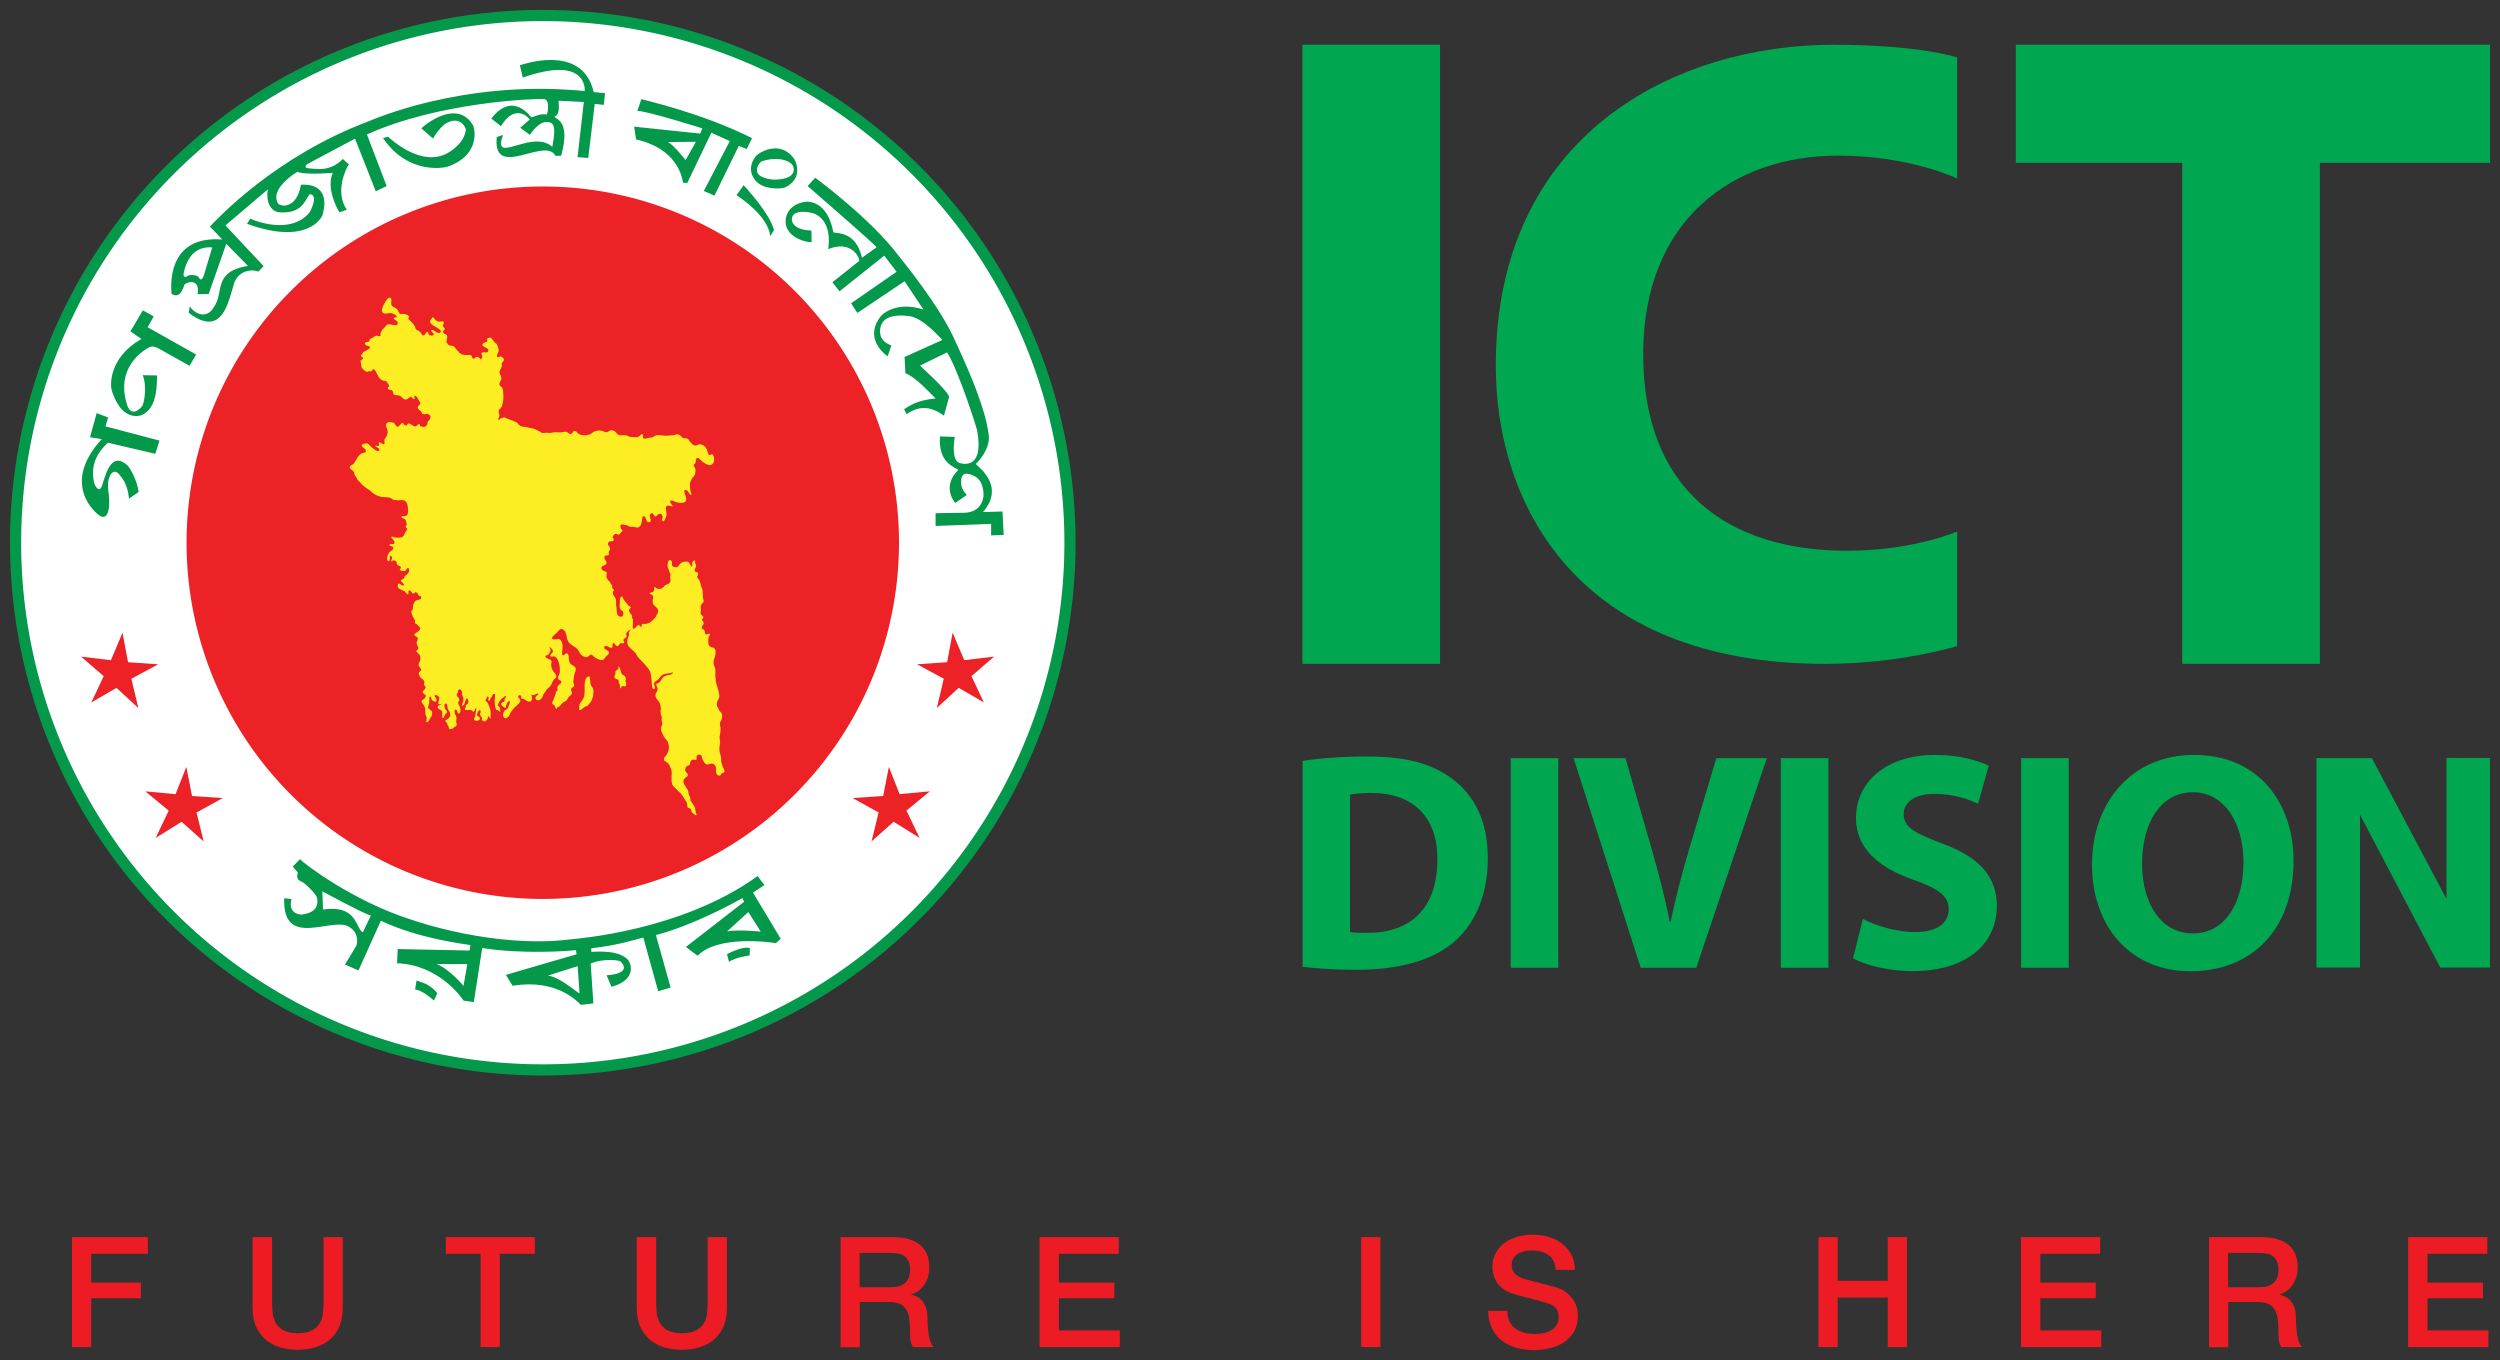 <svg xmlns="http://www.w3.org/2000/svg" xmlns:svg="http://www.w3.org/2000/svg" xmlns:rdf="http://www.w3.org/1999/02/22-rdf-syntax-ns#" xmlns:cc="http://creativecommons.org/ns#" xmlns:dc="http://purl.org/dc/elements/1.1/" width="250" height="136" viewBox="0 0 66.146 35.983" id="svg5" xml:space="preserve"><rect x="0" y="0" width="66.146" height="35.983" fill="#333333" stroke="none"/><title id="title8351">Information and Communication Technology Division - তথ্য ও যোগাযোগ প্রযুক্তি বিভাগ</title><defs id="defs2"><rect id="SVGID_1_" x="0" y="0" width="96.67" height="99.72"></rect>																																																																																																																																																																																																																																																																																																																																																																																																																		</defs><g id="layer1" transform="translate(60.269,-138.676)"><g id="g11380"><path id="path7177" style="font-variation-settings:normal;fill:#ed1c24;fill-opacity:1;fill-rule:evenodd;stroke-width:0.47;stroke-linecap:butt;stroke-linejoin:miter;stroke-miterlimit:4;stroke-dasharray:none;stroke-dashoffset:0;stroke-opacity:1;stop-color:#000000" d="m -19.716,171.343 c -0.127,0 -0.258,0.018 -0.385,0.051 -0.127,0.033 -0.245,0.085 -0.343,0.155 -0.103,0.07 -0.183,0.16 -0.244,0.268 -0.061,0.108 -0.095,0.234 -0.095,0.38 0,0.075 0.014,0.151 0.033,0.226 0.019,0.07 0.057,0.141 0.104,0.207 0.047,0.066 0.113,0.127 0.197,0.179 0.08,0.052 0.183,0.094 0.31,0.127 0.202,0.052 0.371,0.099 0.508,0.132 0.136,0.033 0.258,0.07 0.362,0.107 0.061,0.023 0.113,0.061 0.164,0.113 0.052,0.052 0.075,0.132 0.075,0.245 0,0.052 -0.01,0.108 -0.033,0.16 -0.024,0.052 -0.061,0.098 -0.108,0.14 -0.052,0.038 -0.113,0.076 -0.193,0.099 -0.08,0.023 -0.174,0.038 -0.286,0.038 -0.103,0 -0.197,-0.009 -0.286,-0.033 -0.089,-0.023 -0.169,-0.056 -0.235,-0.107 -0.07,-0.047 -0.122,-0.113 -0.16,-0.193 -0.037,-0.078 -0.056,-0.169 -0.057,-0.278 h -0.508 c 0.005,0.179 0.038,0.334 0.104,0.465 0.061,0.132 0.151,0.239 0.259,0.324 0.113,0.085 0.239,0.146 0.385,0.188 0.146,0.042 0.305,0.061 0.47,0.061 0.141,0 0.287,-0.019 0.423,-0.052 0.141,-0.033 0.264,-0.085 0.372,-0.16 0.108,-0.07 0.197,-0.164 0.262,-0.282 0.066,-0.118 0.099,-0.254 0.099,-0.418 0,-0.08 -0.01,-0.155 -0.033,-0.23 -0.024,-0.08 -0.061,-0.15 -0.108,-0.216 -0.047,-0.066 -0.108,-0.127 -0.178,-0.179 -0.07,-0.052 -0.156,-0.094 -0.25,-0.122 -0.038,-0.009 -0.098,-0.028 -0.187,-0.051 -0.089,-0.023 -0.179,-0.047 -0.273,-0.071 -0.089,-0.023 -0.174,-0.046 -0.25,-0.065 -0.075,-0.019 -0.117,-0.028 -0.127,-0.033 -0.103,-0.028 -0.183,-0.076 -0.249,-0.132 -0.061,-0.061 -0.095,-0.141 -0.095,-0.244 0,-0.075 0.019,-0.137 0.052,-0.184 0.033,-0.052 0.075,-0.088 0.127,-0.117 0.052,-0.028 0.108,-0.047 0.169,-0.061 0.061,-0.014 0.122,-0.019 0.184,-0.019 0.179,0 0.324,0.038 0.437,0.118 0.117,0.075 0.179,0.207 0.193,0.395 h 0.508 c 0,-0.15 -0.028,-0.282 -0.089,-0.399 -0.061,-0.117 -0.142,-0.211 -0.245,-0.291 -0.099,-0.08 -0.216,-0.141 -0.352,-0.179 -0.132,-0.042 -0.277,-0.061 -0.428,-0.061 z m -18.311,0.065 -0.005,0.002 h 0.005 v 2.913 h 0.508 v -1.199 h 0.752 c 0.117,0 0.211,0.014 0.286,0.042 0.075,0.028 0.137,0.076 0.179,0.141 0.042,0.061 0.075,0.141 0.089,0.24 0.014,0.094 0.024,0.212 0.024,0.343 0,0.07 -2.34e-4,0.145 0.009,0.22 0.005,0.075 0.028,0.146 0.066,0.207 h 0.545 c -0.056,-0.061 -0.099,-0.16 -0.123,-0.301 -0.024,-0.141 -0.038,-0.296 -0.038,-0.465 0,-0.118 -0.014,-0.211 -0.042,-0.286 -0.028,-0.075 -0.065,-0.137 -0.107,-0.184 -0.042,-0.047 -0.09,-0.08 -0.141,-0.104 -0.052,-0.023 -0.099,-0.037 -0.141,-0.042 v -0.009 c 0.024,-0.005 0.066,-0.024 0.117,-0.048 0.052,-0.028 0.103,-0.066 0.16,-0.122 0.052,-0.056 0.099,-0.131 0.141,-0.22 0.042,-0.089 0.061,-0.207 0.061,-0.343 0,-0.244 -0.08,-0.437 -0.24,-0.578 -0.16,-0.136 -0.4,-0.206 -0.72,-0.206 h -1.386 z m 36.205,0 -0.005,0.002 h 0.005 v 2.913 h 0.508 v -1.199 h 0.752 c 0.117,0 0.212,0.014 0.287,0.042 0.075,0.028 0.136,0.076 0.178,0.141 0.042,0.061 0.076,0.141 0.09,0.24 0.014,0.094 0.023,0.212 0.023,0.343 0,0.07 -2.3444e-4,0.145 0.009,0.22 0.005,0.075 0.028,0.146 0.066,0.207 h 0.545 c -0.056,-0.061 -0.099,-0.16 -0.122,-0.301 -0.024,-0.141 -0.038,-0.296 -0.038,-0.465 0,-0.118 -0.014,-0.211 -0.042,-0.286 -0.028,-0.075 -0.066,-0.137 -0.108,-0.184 -0.042,-0.047 -0.089,-0.08 -0.14,-0.104 -0.052,-0.023 -0.099,-0.037 -0.141,-0.042 v -0.009 c 0.023,-0.005 0.066,-0.024 0.117,-0.048 0.052,-0.028 0.103,-0.066 0.16,-0.122 0.052,-0.056 0.099,-0.131 0.141,-0.22 0.042,-0.089 0.061,-0.207 0.061,-0.343 0,-0.244 -0.08,-0.437 -0.24,-0.578 -0.16,-0.136 -0.399,-0.206 -0.719,-0.206 H -1.822 Z m -56.543,9.3e-4 v 2.908 h 0.508 v -1.292 h 1.316 v -0.414 h -1.316 v -0.761 h 1.5 v -0.441 z m 4.779,0 v 1.86 c 0,0.188 0.028,0.348 0.084,0.489 0.061,0.136 0.142,0.254 0.245,0.348 0.103,0.094 0.23,0.164 0.375,0.211 0.146,0.047 0.311,0.071 0.489,0.071 0.179,0 0.343,-0.024 0.488,-0.071 0.146,-0.047 0.273,-0.117 0.376,-0.211 0.108,-0.094 0.188,-0.212 0.244,-0.348 0.056,-0.136 0.084,-0.301 0.084,-0.489 v -1.86 h -0.508 v 1.696 c 0,0.099 -0.004,0.198 -0.014,0.296 -0.009,0.104 -0.033,0.193 -0.08,0.273 -0.042,0.08 -0.113,0.146 -0.202,0.197 -0.089,0.052 -0.221,0.08 -0.385,0.08 -0.164,0 -0.296,-0.028 -0.385,-0.08 -0.089,-0.052 -0.155,-0.117 -0.202,-0.197 -0.042,-0.08 -0.07,-0.174 -0.08,-0.273 -0.009,-0.099 -0.014,-0.198 -0.014,-0.296 v -1.696 h -0.508 z m 5.113,0 v 0.441 h 0.921 v 2.467 h 0.507 v -2.467 h 0.926 v -0.441 z m 5.051,0 v 1.86 c 0,0.188 0.028,0.348 0.084,0.489 0.061,0.136 0.141,0.254 0.244,0.348 0.103,0.094 0.231,0.164 0.376,0.211 0.146,0.047 0.31,0.071 0.488,0.071 0.179,0 0.344,-0.024 0.489,-0.071 0.146,-0.047 0.272,-0.117 0.375,-0.211 0.108,-0.094 0.189,-0.212 0.245,-0.348 0.056,-0.136 0.084,-0.301 0.084,-0.489 v -1.86 h -0.508 v 1.696 c 0,0.099 -0.004,0.198 -0.014,0.296 -0.009,0.104 -0.033,0.193 -0.08,0.273 -0.042,0.08 -0.114,0.146 -0.203,0.197 -0.089,0.052 -0.22,0.08 -0.385,0.08 -0.164,0 -0.296,-0.028 -0.385,-0.08 -0.089,-0.052 -0.155,-0.117 -0.202,-0.197 -0.042,-0.08 -0.071,-0.174 -0.081,-0.273 -0.009,-0.099 -0.014,-0.198 -0.014,-0.296 v -1.696 h -0.508 z m 10.657,0 v 2.908 h 2.124 v -0.441 h -1.612 v -0.851 h 1.467 v -0.414 h -1.467 v -0.761 h 1.584 v -0.441 z m 8.51,0 v 2.908 h 0.508 v -2.908 z m 12.1,0 v 2.908 h 0.508 v -1.311 h 1.325 v 1.311 h 0.508 v -2.908 h -0.508 v 1.155 h -1.325 v -1.155 z m 5.357,0 v 2.908 h 2.125 V 173.876 H -6.286 v -0.851 h 1.467 v -0.414 H -6.286 v -0.761 h 1.584 v -0.441 z m 10.244,0 v 2.908 H 5.57 V 173.876 H 3.958 v -0.851 h 1.466 v -0.414 H 3.958 v -0.761 h 1.583 v -0.441 z m -40.97,0.418 h 0.827 c 0.066,0 0.127,0.005 0.188,0.014 0.061,0.009 0.117,0.032 0.164,0.065 0.047,0.033 0.085,0.081 0.113,0.137 0.028,0.057 0.042,0.132 0.042,0.226 0,0.155 -0.043,0.272 -0.128,0.347 -0.085,0.08 -0.206,0.118 -0.371,0.118 h -0.836 z m 36.205,0 h 0.827 c 0.066,0 0.127,0.005 0.188,0.014 0.061,0.009 0.117,0.032 0.164,0.065 0.047,0.033 0.085,0.081 0.113,0.137 0.028,0.057 0.042,0.132 0.042,0.226 0,0.155 -0.042,0.272 -0.127,0.347 -0.085,0.08 -0.206,0.118 -0.371,0.118 H -1.319 Z"></path><path id="path7149" style="font-variation-settings:normal;fill:#00a750;fill-opacity:1;fill-rule:evenodd;stroke-width:0.407;stroke-linecap:butt;stroke-linejoin:miter;stroke-miterlimit:4;stroke-dasharray:none;stroke-dashoffset:0;stroke-opacity:1;stop-color:#000000" d="m -25.81,139.859 v 16.38 h 3.642 V 139.859 Z m 14.064,0 c -4.22,0 -8.947,2.387 -8.947,8.496 0,3.628 2.12,7.885 8.717,7.885 1.974,0 3.491,-0.47 3.491,-0.47 v -3.03 c 0,0 -1.174,0.508 -2.913,0.508 -3.191,0 -5.395,-1.64 -5.395,-5.197 0,-3.557 2.373,-5.258 5.155,-5.258 1.898,0 3.153,0.606 3.153,0.606 v -3.204 c 0,0 -0.991,-0.334 -3.261,-0.334 z m 4.812,0 v 3.125 h 4.403 v 13.255 h 3.642 v -13.255 h 4.502 v -3.125 z m -2.134,18.791 c -1.306,0 -2.095,0.724 -2.095,1.669 0,0.804 0.602,1.315 1.523,1.635 0.667,0.235 0.93,0.432 0.93,0.78 0,0.362 -0.3,0.602 -0.878,0.602 -0.536,0 -1.053,-0.174 -1.391,-0.348 l -0.262,1.043 c 0.31,0.174 0.935,0.339 1.569,0.339 1.522,0 2.237,-0.79 2.237,-1.72 0,-0.78 -0.461,-1.292 -1.438,-1.654 -0.714,-0.268 -1.029,-0.428 -1.029,-0.78 0,-0.287 0.263,-0.536 0.809,-0.536 0.545,0 0.939,0.155 1.16,0.263 l 0.282,-1.01 c -0.329,-0.151 -0.789,-0.282 -1.414,-0.282 z m 6.847,0 c -1.635,0 -2.697,1.24 -2.697,2.904 0,1.579 0.964,2.819 2.608,2.819 1.621,0 2.725,-1.105 2.725,-2.923 0,-1.532 -0.93,-2.805 -2.636,-2.8 z m -21.893,0.042 c -0.634,0 -1.236,0.043 -1.696,0.117 h 0.005 v 5.446 c 0.315,0.038 0.775,0.08 1.423,0.08 1.085,0 1.974,-0.23 2.557,-0.714 0.536,-0.451 0.921,-1.184 0.921,-2.246 0,-0.982 -0.362,-1.664 -0.94,-2.092 -0.536,-0.404 -1.217,-0.592 -2.27,-0.592 z m 28.575,0.038 v 3.731 L 2.487,158.735 H 1.021 v 5.54 h 1.151 v -4.045 l 2.125,4.046 h 1.315 v -5.545 z m -24.759,0.005 v 5.545 h 1.259 v -5.545 z m 1.663,0 1.776,5.545 h 1.471 l 1.866,-5.545 h -1.335 l -0.709,2.369 c -0.188,0.634 -0.361,1.292 -0.502,1.959 h -0.024 c -0.132,-0.691 -0.306,-1.325 -0.494,-1.983 l -0.676,-2.345 z m 5.484,0 v 5.545 h 1.259 v -5.545 z m 6.357,0 v 5.545 h 1.26 v -5.545 z m 4.544,0.902 c 0.86,0 1.34,0.855 1.34,1.851 0,1.076 -0.489,1.885 -1.334,1.885 -0.836,0 -1.349,-0.767 -1.349,-1.852 0,-1.076 0.493,-1.884 1.344,-1.884 z m -21.733,0.019 c 1.076,0 1.753,0.611 1.744,1.762 0,1.325 -0.738,1.949 -1.875,1.94 -0.155,0 -0.329,5e-4 -0.437,-0.023 v -3.633 c 0.108,-0.024 0.286,-0.047 0.568,-0.047 z"></path><path id="circle145" style="clip-rule:evenodd;fill:#04984a;fill-rule:evenodd;stroke:none;stroke-width:0;stroke-dasharray:none" class="st0" d="m -31.811,153.035 a 14.097,14.097 0 0 1 -14.097,14.097 14.097,14.097 0 0 1 -14.097,-14.097 14.097,14.097 0 0 1 14.097,-14.097 14.097,14.097 0 0 1 14.097,14.097 z"></path><path id="circle147" style="fill:#ffffff;fill-opacity:1;stroke:none;stroke-width:0;stroke-dasharray:none" class="st1" d="m -32.107,153.035 a 13.801,13.801 0 0 1 -13.801,13.801 13.801,13.801 0 0 1 -13.801,-13.801 13.801,13.801 0 0 1 13.801,-13.801 13.801,13.801 0 0 1 13.801,13.801 z"></path><path id="path9742" style="font-variation-settings:normal;opacity:1;fill:#04984a;fill-opacity:1;fill-rule:evenodd;stroke-width:0.265;stroke-linecap:butt;stroke-linejoin:miter;stroke-miterlimit:4;stroke-dasharray:none;stroke-dashoffset:0;stroke-opacity:1;stop-color:#000000;stop-opacity:1" d="m -45.709,140.26 v 0.002 c -0.365,0.002 -0.698,0.106 -0.805,0.14 l 0.078,0.327 c 1.626,-0.572 1.648,0.238 1.637,0.355 -0.05,-0.005 -0.1,-0.009 -0.149,-0.013 -3.121,-0.269 -5.446,0.769 -5.55,0.807 -2.492,0.932 -4.018,2.586 -4.217,2.791 l 0.328,0.344 c -1.476,-0.117 -1.36,1.248 -1.343,1.437 0.051,0.033 0.095,0.043 0.132,0.039 0.005,0 0.01,-0.001 0.015,-0.003 0.121,-0.028 0.17,-0.216 0.191,-0.27 0.028,-0.072 0.428,-0.206 0.35,0.244 l 0.294,-0.006 0.466,-1.327 0.572,0.583 c -0.949,0.161 -0.616,0.71 -0.905,1.099 -0.228,0.377 -0.577,0.089 -0.633,-0.033 l -0.027,0.177 c 0.301,0.231 0.519,0.271 0.681,0.205 0.015,-0.006 0.029,-0.013 0.043,-0.021 0.083,-0.047 0.15,-0.123 0.206,-0.216 0.009,-0.015 0.018,-0.031 0.027,-0.047 0.114,-0.212 0.179,-0.49 0.242,-0.697 0.089,-0.289 0.394,-0.405 0.644,-0.316 l 0.138,-0.144 -1.01,-1.077 1.121,-0.953 c -0.067,0.449 0.166,0.594 0.294,0.605 0.057,0.005 0.11,0.006 0.158,0.004 0.032,-0.001 0.063,-0.005 0.091,-0.009 0.388,-0.056 0.462,-0.341 0.561,-0.472 0.239,-0.006 0.044,0.427 -0.006,0.488 -0.488,0.583 -1.42,0.228 -1.565,0.156 l -0.083,0.139 c 1.593,0.577 1.981,-0.161 2.003,-0.25 0.216,-0.821 -0.45,-0.799 -0.577,-0.782 -0.117,0.666 -0.566,0.583 -0.616,0.477 -0.034,-0.067 -0.042,-0.134 -0.032,-0.201 0.002,-0.011 0.004,-0.022 0.007,-0.033 0.069,-0.275 0.438,-0.523 0.547,-0.588 0.183,0.083 0.794,0.039 0.938,0.028 -0.183,0.399 0.116,0.966 0.177,1.043 l 0.194,-0.067 c -0.327,-0.466 -0.022,-1.105 0.055,-1.199 l -0.161,-0.144 c -0.35,0.355 -0.721,0.256 -0.871,0.25 -0.15,-0.006 -0.133,-0.067 -0.067,-0.117 l 1.26,-0.671 0.549,1.393 0.288,-0.138 -0.521,-1.365 c 1.914,-0.871 4.511,-0.955 4.678,-0.938 0.172,0.011 0.105,0.355 0.083,0.411 -0.011,-0.002 -0.022,-0.004 -0.033,-0.006 -0.161,-0.021 -0.285,0.062 -0.378,0.077 -0.219,-0.264 -0.419,-0.327 -0.586,-0.301 -0.013,0.002 -0.025,0.004 -0.038,0.007 -0.224,0.054 -0.383,0.262 -0.436,0.327 l 0.255,0.205 c 0.355,-0.594 0.711,-0.261 0.761,-0.178 l -0.25,0.217 0.255,0.189 c 0.277,-0.411 0.483,-0.355 0.561,-0.316 0.155,0.083 0.05,0.488 0.033,0.633 -0.416,-0.374 -1.138,0.124 -1.317,0.007 -0.004,-0.002 -0.007,-0.005 -0.01,-0.008 -0.045,-0.041 -0.044,-0.134 0.023,-0.315 l -0.166,0.056 c -0.044,0.435 0.127,0.54 0.372,0.529 0.041,-0.002 0.083,-0.007 0.128,-0.015 0.398,-0.066 0.908,-0.311 1.054,-0.015 l 0.15,-0.006 c 0.239,-0.866 -0.089,-0.955 -0.183,-1.027 0.161,-0.061 0.116,-0.294 0.116,-0.427 0,0 0.383,0.017 0.666,0.034 l -0.166,1.459 0.283,0.022 0.172,-1.432 0.239,0.028 0.034,-0.311 -0.3,-0.028 c -0.159,-0.69 -0.68,-0.853 -1.149,-0.85 z m 2.408,1.04 -0.105,0.311 c 0.222,-0.011 1.72,0.461 1.72,0.461 l -0.056,0.138 -1.748,-0.183 0.05,0.338 c 1.082,0.244 1.215,0.982 1.243,1.143 l 0.111,0.011 0.638,-1.332 0.488,0.222 -0.688,1.32 0.283,0.122 0.643,-1.315 0.211,0.083 0.139,-0.289 c -1.337,-0.666 -2.764,-0.982 -2.93,-1.032 z m -4.976,0.375 v 5.2e-4 c -0.368,0.004 -0.753,0.305 -0.844,0.396 l 0.311,0.272 c 0.031,-0.088 0.204,-0.299 0.285,-0.366 0.005,-0.004 0.01,-0.008 0.015,-0.011 0.006,-0.004 0.013,-0.009 0.019,-0.012 0.006,-0.004 0.012,-0.007 0.018,-0.011 0.369,-0.222 0.535,0.108 0.53,0.167 -0.044,0.361 -0.421,0.582 -0.494,0.621 -0.66,0.355 -1.409,-0.299 -1.565,-0.438 l -0.133,0.034 c 0.64,0.951 1.571,0.799 1.709,0.758 0.004,-10e-4 0.008,-0.003 0.011,-0.004 0.882,-0.316 0.699,-1.026 0.66,-1.093 -0.139,-0.235 -0.327,-0.315 -0.52,-0.313 z m 6.42,0.753 -0.269,0.477 -0.003,0.005 -0.004,-0.004 c 0,0 -0.076,-0.097 -0.171,-0.204 -0.095,-0.107 -0.209,-0.223 -0.283,-0.261 l 0.002,-0.007 z m 2.091,0.174 c -0.251,0.004 -0.472,0.158 -0.516,0.218 -0.272,0.383 -1.55e-4,0.655 0.1,0.721 0.128,0.09 0.328,0.122 0.484,0.121 0.008,-6e-5 0.016,-3e-4 0.023,-5.2e-4 0.083,-0.002 0.152,-0.014 0.186,-0.032 0.008,-0.004 0.015,-0.008 0.023,-0.012 0.037,-0.02 0.07,-0.041 0.099,-0.064 0.012,-0.009 0.023,-0.018 0.033,-0.027 0.036,-0.032 0.065,-0.066 0.087,-0.1 0.003,-0.005 0.006,-0.009 0.009,-0.015 0.006,-0.01 0.012,-0.02 0.017,-0.03 0.003,-0.005 0.005,-0.01 0.007,-0.015 0.005,-0.01 0.009,-0.02 0.012,-0.03 0.002,-0.005 0.004,-0.011 0.005,-0.015 0.069,-0.211 -0.042,-0.422 -0.071,-0.458 -0.147,-0.197 -0.324,-0.262 -0.488,-0.263 -0.004,-1e-5 -0.008,-7e-5 -0.012,0 z m -0.009,0.281 c 0.006,-1.4e-4 0.012,3e-5 0.019,0 0.167,-0.001 0.345,0.035 0.445,0.148 0.044,0.044 0.144,0.306 -0.255,0.378 -0.133,0.022 -0.316,0.044 -0.533,-0.05 -0.244,-0.105 -0.116,-0.327 -0.055,-0.383 0.012,-0.035 0.186,-0.088 0.379,-0.092 z m 1.074,0.498 -0.2,0.217 c 0,0 1.737,1.504 1.826,1.62 l -0.388,0.278 c -0.155,-0.688 -0.638,-0.644 -0.755,-0.671 -0.166,-0.849 -0.666,-0.827 -0.782,-0.805 -0.516,0.105 -0.5,0.521 -0.472,0.621 0.083,0.327 0.505,0.444 0.677,0.444 l -0.005,-0.311 c -0.416,-0.01 -0.501,-0.182 -0.514,-0.258 -9e-4,-0.005 -0.002,-0.01 -0.002,-0.014 -0.004,-0.05 0.005,-0.09 0.025,-0.121 0.004,-0.006 0.009,-0.012 0.013,-0.018 0.124,-0.145 0.504,-0.066 0.594,-0.017 0.4,0.211 0.355,0.733 0.328,0.921 0.588,-0.239 0.821,0.188 0.821,0.311 l -0.71,0.566 0.189,0.239 1.182,-0.943 0.327,0.427 -1.204,0.833 0.166,0.255 1.249,-0.838 0.5,0.749 c -0.699,-0.228 -1.077,0.111 -1.127,0.172 -0.427,0.538 0.022,0.955 0.178,1.066 l 0.1,-0.289 c -0.042,-0.015 -0.079,-0.031 -0.11,-0.05 -0.016,-0.009 -0.031,-0.018 -0.044,-0.028 -0.173,-0.128 -0.149,-0.309 -0.14,-0.377 0.067,-0.416 0.649,-0.333 0.754,-0.322 0.35,0.033 0.777,0.516 0.888,0.633 l -0.999,0.45 0.022,0.427 c 0.305,0.133 0.639,0.516 0.799,0.671 -0.505,0.044 -0.705,0.205 -0.833,0.283 l 0.067,0.133 c 0.091,-0.066 0.178,-0.108 0.26,-0.133 0.014,-0.004 0.027,-0.008 0.041,-0.011 0.338,-0.081 0.595,0.122 0.686,0.183 l 0.139,-0.505 c -0.105,-0.222 -0.688,-0.732 -0.772,-0.821 l 0.716,-0.349 c 0.3,0.477 0.777,1.975 0.794,2.064 0.194,1.038 -0.378,0.888 -0.455,0.866 -0.228,-0.061 -0.155,-0.555 -0.138,-0.694 l -0.389,-0.011 c -0.039,0.577 0.228,0.754 0.488,0.882 -0.405,0.388 -0.172,0.783 -0.083,0.877 l 0.305,-0.211 c -0.166,-0.172 -0.15,-0.3 -0.15,-0.372 0.005,-0.316 0.3,-0.15 0.361,-0.122 0.244,0.128 0.238,0.483 0.227,0.549 -0.072,0.422 -0.461,0.416 -0.533,0.416 -0.078,0 -0.732,0.011 -0.732,0.011 v 0.338 l 1.47,-0.056 v 0.305 l 0.333,-0.011 -0.033,-0.622 -0.516,0.017 c 0.588,-0.677 -0.094,-1.171 -0.189,-1.271 0.444,-0.461 0.339,-0.788 0.328,-0.855 -0.044,-0.316 -0.17,-0.715 -0.313,-1.094 -0.024,-0.063 -0.048,-0.126 -0.072,-0.188 -0.219,-0.554 -0.448,-1.025 -0.464,-1.066 -0.416,-0.982 -1.482,-2.247 -1.526,-2.314 -0.749,-0.993 -2.203,-2.059 -2.203,-2.059 z m -1.892,0.194 -0.189,0.266 c 0.094,0.061 0.832,0.544 0.893,1.082 l 0.1,-0.161 c -0.117,-0.438 -0.716,-1.088 -0.805,-1.188 z m -14.116,1.644 c 0.018,0 0.036,0.002 0.055,0.004 l -0.227,0.754 c -0.005,0.033 -0.078,0.15 -0.117,0.056 -0.039,-0.094 -0.249,-0.1 -0.321,-0.05 -0.044,0.033 -0.111,0.033 -0.089,-0.089 0.026,-0.114 0.135,-0.653 0.646,-0.674 0.017,-7e-4 0.035,-0.001 0.053,-5.2e-4 z m -1.781,1.668 -0.328,0.556 0.289,0.2 c -0.888,0.516 -0.821,1.254 -0.782,1.37 0.191,0.59 0.486,0.679 0.663,0.67 0.008,0 0.015,-0.001 0.023,-0.002 0.022,-0.002 0.041,-0.006 0.058,-0.01 0.006,-0.001 0.011,-0.003 0.016,-0.004 0.005,-0.001 0.01,-0.003 0.014,-0.004 0.004,-10e-4 0.009,-0.003 0.012,-0.004 0.007,-0.003 0.014,-0.005 0.018,-0.007 0.072,-0.034 0.131,-0.082 0.179,-0.138 0.004,-0.005 0.009,-0.011 0.013,-0.015 0.217,-0.272 0.193,-0.728 0.202,-0.89 l -0.377,-0.006 c 0.011,0.028 0.02,0.057 0.027,0.087 v 5.2e-4 c 0.003,0.01 0.005,0.02 0.007,0.03 v 5.2e-4 c 0.002,0.01 0.004,0.02 0.006,0.03 v 5.1e-4 c 0.002,0.01 0.004,0.021 0.005,0.031 v 5.1e-4 c 0.002,0.01 0.003,0.021 0.004,0.032 v 5.1e-4 c 0.001,0.011 0.002,0.021 0.003,0.032 v 5.1e-4 c 9e-4,0.01 0.002,0.021 0.003,0.032 v 5.1e-4 c 7.12e-4,0.011 0.001,0.021 0.002,0.032 1.4e-5,3.1e-4 -1.4e-5,7.1e-4 0,0.001 3.79e-4,0.011 8.83e-4,0.021 0.001,0.031 10e-6,0 -9e-6,10e-4 0,0.002 1.7e-4,0.01 5.56e-4,0.021 5.17e-4,0.031 v 5.1e-4 0.001 c -4.9e-5,0.01 -2.72e-4,0.02 -5.17e-4,0.03 -1.2e-5,0 1.3e-5,10e-4 0,0.002 -2.21e-4,0.01 -6.29e-4,0.02 -0.001,0.03 -2.2e-5,0 2.2e-5,0.001 0,0.002 -5e-4,0.01 -0.002,0.019 -0.002,0.029 -4.2e-5,0.001 4.2e-5,0.001 0,0.002 -7e-4,0.01 -0.001,0.02 -0.002,0.029 -5.4e-5,0.001 5.4e-5,0.001 0,0.002 -8e-4,0.009 -0.002,0.018 -0.003,0.027 -8.3e-5,0.001 8.4e-5,0.002 0,0.003 -9e-4,0.009 -0.002,0.018 -0.003,0.027 -7.9e-5,0.001 8e-5,5.5e-4 0,0.002 -0.015,0.124 -0.042,0.223 -0.065,0.26 -0.002,0.003 -0.004,0.005 -0.005,0.007 -0.261,0.289 -0.372,0.039 -0.394,-0.044 -0.316,-0.993 0.439,-1.443 0.561,-1.509 0.12,-0.068 0.186,-0.014 0.235,-0.002 0.003,0.001 0.006,0.002 0.009,0.002 l 0.849,0.477 0.172,-0.3 -1.282,-0.721 0.161,-0.288 z m -1.221,2.719 -0.177,0.638 0.311,0.05 c -1.093,1.193 -0.161,1.959 -0.055,2.026 0.041,0.025 0.075,0.033 0.104,0.03 0.006,0 0.013,-5.9e-4 0.019,-0.003 0.021,-0.006 0.038,-0.018 0.053,-0.036 0.002,-0.002 0.004,-0.005 0.006,-0.008 0.091,-0.12 0.074,-0.437 0.062,-0.522 -0.022,-0.117 -0.028,-0.299 -0.017,-0.372 0.078,-0.372 0.255,-0.233 0.288,-0.183 0.002,0.003 0.005,0.007 0.008,0.011 0.003,0.004 0.007,0.008 0.011,0.013 0.025,0.03 0.067,0.079 0.11,0.154 0.004,0.006 0.007,0.013 0.01,0.02 0.053,0.1 0.104,0.243 0.122,0.446 l 0.255,-0.178 c -0.033,-0.289 -0.227,-0.638 -0.288,-0.694 -0.28,-0.264 -0.443,-0.089 -0.545,0.136 -0.005,0.012 -0.011,0.024 -0.015,0.036 -0.04,0.097 -0.071,0.198 -0.095,0.276 -0.006,0.019 -0.012,0.038 -0.017,0.054 -0.005,0.016 -0.011,0.03 -0.015,0.042 -0.019,0.046 -0.04,0.068 -0.06,0.074 -0.003,0.001 -0.005,0.002 -0.008,0.002 -0.059,0.007 -0.114,-0.106 -0.126,-0.142 -0.102,-0.386 0.014,-0.667 0.151,-0.858 0.006,-0.009 0.013,-0.018 0.02,-0.027 0.007,-0.009 0.013,-0.017 0.02,-0.025 0.007,-0.008 0.014,-0.017 0.02,-0.025 0.053,-0.063 0.105,-0.114 0.145,-0.152 l 1.254,0.294 0.111,-0.35 -1.431,-0.377 0.072,-0.233 z m 5.377,11.803 -0.189,0.194 0.139,0.166 c -0.039,0.056 -0.039,0.188 0.072,0.222 0.105,0.033 0.416,0.35 0.433,0.444 0.067,0.366 -0.278,0.416 -0.366,0.433 -0.064,0.016 -0.251,2.6e-4 -0.312,-0.154 -0.003,-0.007 -0.005,-0.014 -0.007,-0.021 -0.017,-0.058 -0.018,-0.133 0.008,-0.23 l -0.194,-0.022 c -0.025,0.663 0.275,0.795 0.64,0.787 0.023,0 0.046,-0.002 0.069,-0.003 0.07,-0.005 0.141,-0.013 0.212,-0.023 0.095,-0.013 0.191,-0.03 0.282,-0.042 0.183,-0.025 0.349,-0.037 0.467,0.015 0.322,0.15 0.266,0.455 0.239,0.522 l -0.3,0.499 0.356,0.156 0.593,-1.315 c 1.01,0.477 2.187,0.611 2.37,0.644 l -0.022,0.144 -1.903,-0.039 -0.017,0.377 c 1.099,0.033 1.715,0.91 1.759,0.988 l 0.272,0.039 0.222,-1.431 c 1.088,0.172 2.32,0.077 2.48,0.055 l 0.017,0.111 c 0,0 -1.632,0.472 -1.87,0.544 l 0.178,0.289 c 1.149,-0.194 1.715,0.411 1.804,0.505 l 0.333,-0.039 -0.072,-1.054 c 0.289,-0.133 0.738,-0.1 0.788,-0.056 0.05,0.044 0.311,0.316 -0.366,0.366 l 0.128,0.305 c 0.688,-0.189 0.505,-0.627 0.449,-0.699 -0.239,-0.289 -0.832,-0.227 -0.982,-0.227 v -0.094 c 0.716,-0.078 1.165,-0.233 1.376,-0.283 l 0.394,1.421 0.328,-0.1 -0.389,-1.388 c 0.943,-0.239 2.07,-0.849 2.286,-0.977 l 0.05,0.095 -1.543,1.198 0.311,0.233 c 0.516,-0.544 1.898,-0.366 2.07,-0.333 l 0.128,-0.117 -0.732,-1.221 0.3,-0.2 -0.178,-0.238 c -2.031,1.465 -4.805,1.654 -4.955,1.676 -1.992,0.244 -4.084,-0.478 -4.206,-0.522 -1.548,-0.488 -2.852,-1.492 -2.946,-1.598 z m 0.594,0.849 c 0,0 1.043,0.571 1.282,0.643 l -0.211,0.444 c -0.2,-0.111 -0.139,-0.738 -1.054,-0.605 z m 11.27,0.549 0.328,0.517 c 0,0 -0.605,-0.061 -0.888,-0.006 z m -0.061,0.943 c -0.162,0.007 -0.378,0.108 -0.465,0.152 -0.008,0.004 -0.015,0.008 -0.021,0.011 -0.012,0.006 -0.018,0.01 -0.018,0.01 l 0.056,0.205 c 0.139,-0.122 0.544,-0.172 0.544,-0.172 l 0.006,-0.194 c -0.003,-0.001 -0.006,-0.002 -0.009,-0.003 -0.002,0 -0.004,-5.5e-4 -0.005,-0.002 -0.006,-0.002 -0.013,-0.003 -0.02,-0.004 -0.002,-2.8e-4 -0.004,-2.7e-4 -0.005,-5.2e-4 -0.017,-0.002 -0.035,-0.004 -0.054,-0.003 -0.003,6e-5 -0.005,-1.1e-4 -0.008,0 z m -8.184,0.434 h 0.81 l -0.1,0.577 c 0,0 -0.372,-0.449 -0.71,-0.577 z m 3.729,0.055 0.05,0.721 c -0.122,-0.067 -0.527,-0.433 -0.838,-0.472 z m -4.262,0.382 v 0.001 l -0.039,0.233 c 0.172,0.017 0.416,0.216 0.499,0.294 l 0.089,-0.194 c -0.022,-0.028 -0.044,-0.053 -0.067,-0.076 -0.003,-0.003 -0.006,-0.007 -0.01,-0.01 -0.003,-0.003 -0.006,-0.007 -0.01,-0.01 -0.003,-0.003 -0.006,-0.006 -0.01,-0.009 -0.179,-0.165 -0.373,-0.204 -0.453,-0.228 z"></path><path id="path10490" style="font-variation-settings:normal;opacity:1;fill:#ec2227;fill-opacity:1;fill-rule:evenodd;stroke-width:0.265;stroke-linecap:butt;stroke-linejoin:miter;stroke-miterlimit:4;stroke-dasharray:none;stroke-dashoffset:0;stroke-opacity:1;stop-color:#000000;stop-opacity:1" d="m -57.028,155.415 -0.306,0.729 -0.791,-0.095 0.599,0.517 -0.327,0.696 0.666,-0.386 0.578,0.533 -0.184,-0.774 0.708,-0.382 -0.796,-0.056 z m 21.965,0 -0.147,0.781 -0.796,0.056 0.708,0.382 -0.184,0.774 0.578,-0.533 0.666,0.386 -0.328,-0.696 0.6,-0.517 -0.791,0.095 z m -20.276,3.553 -0.285,0.72 -0.8,-0.074 0.619,0.51 -0.346,0.722 0.686,-0.427 0.585,0.52 -0.189,-0.765 0.691,-0.382 -0.81,-0.055 z m 18.588,0 -0.151,0.768 -0.81,0.055 0.69,0.382 -0.188,0.765 0.585,-0.52 0.686,0.427 -0.346,-0.722 0.618,-0.51 -0.8,0.074 z"></path><path id="circle255" style="clip-rule:evenodd;display:inline;fill:#ec2227;fill-rule:evenodd;stroke-width:0.056" class="st3" d="m -36.483,153.035 a 9.425,9.425 0 0 1 -9.425,9.425 9.425,9.425 0 0 1 -9.425,-9.425 9.425,9.425 0 0 1 9.425,-9.425 9.425,9.425 0 0 1 9.425,9.425 z"></path><path id="path10574" style="font-variation-settings:normal;opacity:1;fill:#fcee23;fill-opacity:1;fill-rule:evenodd;stroke-width:0.282;stroke-linecap:butt;stroke-linejoin:miter;stroke-miterlimit:4;stroke-dasharray:none;stroke-dashoffset:0;stroke-opacity:1;stop-color:#000000;stop-opacity:1" d="m -49.961,146.552 c -0.054,-0.002 -0.116,0.113 -0.138,0.153 -0.038,0.06 -0.098,0.196 -0.043,0.244 0.054,0.054 0.157,-1.5e-4 0.217,0.011 0.049,0.016 0.163,0.043 0.152,0.114 -0.027,0.006 -0.087,-0.011 -0.076,0.033 0.011,0.033 0.092,0.055 0.098,0.087 0.043,0.163 -0.184,0.038 -0.266,0.065 -0.027,0.011 -0.055,0.059 -0.076,0.081 -0.027,0.027 -0.06,0.049 -0.076,0.082 -0.005,0.016 -0.005,0.027 -0.016,0.043 -0.016,0.022 -0.016,0.021 -0.022,0.049 0,0.011 0.016,0.033 0.005,0.043 -0.016,0.033 -0.081,0 -0.103,0 -0.043,0 -0.081,0.044 -0.119,0.06 -0.033,0.016 -0.049,0.016 -0.065,0.043 -0.005,0.022 0.01,0.038 -0.022,0.054 -0.033,0.016 -0.081,0.005 -0.098,0.033 -0.022,0.054 0.054,0.076 0.087,0.087 l 0.027,0.005 c 0.038,0.016 0.016,0.038 -0.011,0.065 -0.022,0.022 -0.054,0.032 -0.076,0.049 -0.016,0.011 -0.065,0.027 -0.082,0.043 -0.005,0.016 -0.011,0.027 -0.016,0.043 -0.011,0.016 -0.033,0.017 -0.038,0.038 -0.011,0.054 0.054,0.043 0.054,0.081 0.005,0.033 -0.076,0.038 -0.065,0.076 0.005,0.043 0.011,0.076 0.017,0.109 0.005,0.043 0.011,0.065 0.043,0.098 0.027,0.027 0.081,0.076 0.119,0.076 0.011,-0.005 0.027,-0.017 0.049,-0.022 0.016,0 0.028,0.015 0.055,0.005 0.033,-0.016 0.027,-0.07 0.076,-0.049 0.038,0.022 0.054,0.086 0.081,0.125 0.027,0.054 0.054,0.114 0.109,0.147 0.049,0.043 0.119,0.016 0.152,0.065 0.022,0.033 0.066,0.087 0.055,0.125 -0.043,-0.011 -0.044,0.049 -0.017,0.065 0.038,0.022 0.092,0.005 0.114,0.054 0.016,0.027 -0.005,0.065 0.043,0.092 0.043,0.022 0.103,2.9e-4 0.152,0.027 0.043,0.022 0.07,0.076 0.114,0.092 0.065,0.022 0.098,-0.032 0.142,-0.059 0.027,-0.016 0.021,-0.017 0.049,0.005 0.016,0.016 0.027,0.043 0.054,0.043 0.065,0.011 -0.005,-0.054 0.017,-0.076 0.027,-0.033 0.071,0.033 0.087,0.054 0.022,0.033 0.032,0.07 0.059,0.103 0.06,0.076 -0.114,0.092 -0.038,0.19 0.016,0.022 0.043,0.033 0.065,0.054 0.016,0.022 0.027,0.065 0.054,0.076 0.038,0.016 0.076,-0.01 0.119,-0.005 0.022,0.005 0.049,0.022 0.065,0.038 0.033,0.038 0.011,0.098 -0.022,0.13 -0.033,0.033 -0.043,0.033 -0.043,0.082 0,0.033 -0.033,0.082 -0.071,0.087 -0.022,0.011 -0.049,0.005 -0.065,0 -0.043,-0.005 -0.065,-0.006 -0.065,-0.038 -0.005,-0.038 -0.016,-0.05 -0.076,0.005 -0.043,0.033 -0.049,0.038 -0.098,0.011 -0.038,-0.016 -0.092,-0.076 -0.141,-0.06 -0.016,0.011 -0.022,0.05 -0.049,0.055 -0.011,0 -0.027,-0.005 -0.038,-0.016 -0.033,-0.016 -0.027,-0.06 -0.076,-0.055 -0.038,0.038 -0.108,0.163 -0.163,0.059 -0.033,-0.054 -0.033,-0.071 -0.109,-0.076 -0.033,-0.006 -0.071,-0.011 -0.103,0.005 -0.092,0.049 -0.011,0.152 0,0.223 0.005,0.049 -0.011,0.114 -0.033,0.152 -0.027,0.043 -0.06,0.065 -0.054,0.119 0.005,0.027 0.022,0.086 -0.033,0.081 -0.016,-0.005 -0.082,-0.076 -0.114,-0.038 -0.011,0.016 0.033,0.059 -0.005,0.081 -0.027,0.016 -0.071,-0.022 -0.092,0 0.022,0.033 0.092,0.049 0.109,0.087 0.016,0.044 -0.011,0.054 -0.049,0.049 -0.065,-0.022 -0.108,-0.065 -0.163,-0.109 -0.043,-0.033 -0.065,-0.092 -0.125,-0.092 -0.06,-0.005 -0.179,0.038 -0.103,0.098 0.033,0.033 0.081,0.049 0.087,0.098 0,0.065 -0.065,0.043 -0.109,0.065 -0.033,0.022 -0.06,0.043 -0.087,0.076 -0.038,0.043 -0.054,0.092 -0.087,0.141 -0.022,0.038 -0.038,0.065 -0.076,0.087 -0.027,0.022 -0.07,0.022 -0.07,0.065 0,0.033 0.038,0.06 0.059,0.076 0.038,0.027 0.065,0.049 0.065,0.098 0.005,0.033 0.027,0.07 0.054,0.098 0.022,0.027 0.017,0.049 0.038,0.071 0.022,0.022 0.049,0.043 0.07,0.07 0.081,0.114 0.218,0.163 0.304,0.25 0.054,0.06 0.135,0.087 0.211,0.114 0.103,0.033 0.212,-0.005 0.299,0.049 0.038,0.027 0.038,0.038 0.098,0.043 0.049,0 0.092,0.01 0.136,0.005 0.027,-0.005 0.054,-0.005 0.081,0 0.071,0.011 0.114,0.086 0.12,0.157 0.005,0.071 0.049,0.255 -0.082,0.266 -0.027,0.005 -0.098,-0.016 -0.082,0.027 0.005,0.016 0.076,0.038 0.092,0.054 0.022,0.022 0.017,0.021 0.027,0.049 0.005,0.027 0.027,0.065 0.016,0.103 -0.005,0.016 -0.022,0.022 -0.022,0.043 0,0.016 0.017,0.043 0.038,0.054 0.005,0.027 -0.049,0.082 -0.06,0.114 -0.022,0.049 -0.033,0.097 -0.092,0.114 -0.043,0.01 -0.125,0.016 -0.168,0.005 -0.06,-0.022 -0.147,-0.049 -0.076,0.033 0.027,0.033 0.07,0.06 0.059,0.109 -0.022,0.065 -0.092,0.006 -0.135,0.049 0,0.049 0.076,0.027 0.098,0.065 0.011,0.022 -2.46e-4,0.054 -0.017,0.076 -0.027,0.022 -0.059,0.033 -0.081,0.054 -0.016,0.022 -0.027,0.049 -0.038,0.076 -0.016,0.033 -0.054,0.152 0.017,0.163 0.06,0.005 0.005,-0.168 0.059,-0.141 0.027,0.022 0.049,0.054 0.027,0.087 -0.011,0.016 -0.022,0.044 -0.017,0.06 0.016,0.016 0.027,-0.022 0.054,-0.027 0.038,-0.005 0.076,0.027 0.092,0.049 0,0.027 -2.7e-4,0.054 0.016,0.071 0.016,0.022 0.082,0.027 0.092,0.054 0.022,0.054 -0.087,0.076 0.022,0.103 0.027,0.005 0.065,0.011 0.092,0 0.038,-0.011 0.033,-0.043 0.054,-0.065 0.043,-0.038 0.06,0.033 0.054,0.065 -0.005,0.043 -0.049,0.092 -0.082,0.119 -0.033,0.016 -0.032,0.011 -0.049,0.043 0,0.022 0.011,0.022 -0.011,0.043 -0.027,0.027 -0.093,0.022 -0.071,0.076 0.011,0.022 0.136,0.098 0.043,0.109 -0.038,0.006 -0.087,-0.081 -0.125,-0.043 -0.016,0.016 -0.005,0.086 0.006,0.103 0.038,0.038 0.076,0.049 0.125,0.071 0.038,0.011 0.066,0.038 0.087,0.07 0.033,0.043 0.059,0.054 0.059,-0.011 0,-0.054 2.15e-4,-0.092 0.06,-0.043 0.027,0.027 0.038,0.082 0.087,0.06 0.033,-0.016 0.027,-0.049 0.065,-0.027 0.033,0.022 0.043,0.076 0.076,0.098 0.027,0.016 0.049,-0.005 0.049,0.027 0,0.081 -0.065,0.071 -0.103,0.076 -0.049,0.011 -0.071,0.049 -0.092,0.092 -0.027,0.043 -0.021,0.081 -0.027,0.125 0,0.022 8e-6,0.033 -0.011,0.049 -0.011,0.016 -0.022,0.011 -0.027,0.033 -0.011,0.038 0.027,0.109 0.038,0.147 0.022,0.043 0.059,0.076 0.059,0.114 0,0.022 -0.011,0.033 0,0.054 0.011,0.016 0.049,0.027 0.06,0.043 0.027,0.027 0.081,0.071 0.076,0.109 -0.011,0.038 -0.06,0.07 -0.087,0.092 -0.022,0.016 -0.081,0.038 -0.065,0.076 0.011,0.022 0.054,0.033 0.07,0.049 0.033,0.027 0.016,0.049 0.011,0.07 -0.011,0.06 -0.043,0.071 -0.016,0.12 0.016,0.027 0.016,0.049 0.027,0.076 0.011,0.027 0.022,0.033 0,0.054 -0.005,0.022 -0.038,0.021 -0.043,0.049 0,0.027 0.06,0.066 0.076,0.087 0.033,0.054 0.038,0.103 0.027,0.157 -0.011,0.043 -0.049,0.087 -0.043,0.13 0.005,0.049 0.06,0.071 0.065,0.114 0,0.049 -0.044,0.049 -0.06,0.092 -0.011,0.033 0.022,0.076 0.033,0.103 0.027,0.049 0.103,0.071 0.114,0.125 0.011,0.033 -0.027,0.065 0,0.103 0.06,0.054 0.033,0.049 0.011,0.098 -0.016,0.027 -0.054,0.049 -0.054,0.082 0,0.033 0.076,0.06 0.082,0.092 0.005,0.022 -0.022,0.054 -0.038,0.076 -0.033,0.038 -0.103,0.033 -0.06,0.109 0.027,0.049 0.055,0.065 0.071,0.119 0.027,0.071 -0.005,0.152 0.033,0.228 0.027,0.049 0.016,0.071 0.011,0.125 0,0.011 -0.022,0.033 0.005,0.043 0.016,0.005 0.038,-0.011 0.049,-0.022 0.022,-0.033 0.033,-0.071 0.06,-0.103 0.027,-0.038 0.043,-0.076 0.038,-0.119 -0.005,-0.054 -0.032,-0.071 -0.07,-0.098 -0.043,-0.022 -0.044,-0.049 -0.027,-0.098 0.011,-0.033 0.022,-0.065 0.022,-0.109 0.005,-0.038 -0.016,-0.103 0.017,-0.136 0.054,0.033 0.011,0.092 0.087,0.125 0.033,0.022 0.071,0.032 0.087,-0.017 0.016,-0.049 -0.071,-0.109 -0.049,-0.13 0.027,-0.033 0.114,0.027 0.119,0.054 0.011,0.043 -0.027,0.098 -0.022,0.141 0,0.016 2.85e-4,0.022 0.006,0.033 0,0.005 0.065,0.006 0.065,0.017 -0.005,0.022 -0.06,0.011 -0.071,0.022 -0.027,0.033 -0.027,0.049 0,0.081 0.043,0.043 0.092,0.033 0.103,0.092 0.005,0.022 -0.022,0.228 0.038,0.141 0.022,-0.022 0.022,-0.054 0.038,-0.081 0.011,-0.016 0.038,-0.027 0.049,-0.049 0.016,-0.038 -0.038,-0.071 -0.054,-0.103 -0.016,-0.038 -0.027,-0.163 0.038,-0.13 0.022,0.005 0.027,0.076 0.027,0.092 0.011,0.027 0.011,0.06 0.033,0.087 0.016,0.027 0.027,0.027 0.033,0.065 0.005,0.022 0.011,0.06 0.005,0.076 -0.011,0.049 -0.054,0.082 -0.092,0.103 -0.016,0.016 -0.033,-1.4e-4 -0.033,0.033 0,0.033 0.033,0.043 0.049,0.054 -0.016,0.043 0.027,0.06 0.033,0.087 0.016,0.054 -4.3e-5,0.092 0.087,0.071 0.022,-0.005 0.033,-0.011 0.049,-0.033 0.016,-0.016 0.033,-0.022 0.054,-0.038 0.043,-0.022 0.027,-0.06 0.016,-0.098 -0.005,-0.038 0.006,-0.07 0.006,-0.114 0,-0.049 -0.022,-0.082 -0.043,-0.125 -0.011,-0.033 -0.022,-0.136 0.043,-0.092 0.027,0.016 0.022,0.119 0.076,0.087 0.033,-0.016 0.033,-0.103 0.022,-0.135 -0.005,-0.038 -0.033,-0.071 -0.049,-0.114 -0.022,-0.065 0.038,-0.065 0.022,-0.125 -0.005,-0.043 -0.054,-0.065 -0.065,-0.103 -0.005,-0.038 0.011,-0.043 0.027,-0.065 0.016,-0.022 -8e-6,-0.043 0.011,-0.065 0.022,-0.043 0.07,-0.033 0.092,0.011 0.027,0.049 2.48e-4,0.092 0.027,0.141 0.022,0.038 0.021,0.092 0.016,0.136 0,0.011 -0.049,0.119 -0.033,0.119 0.071,0.011 0.081,-0.136 0.109,-0.174 0.049,-0.071 0.087,0.087 0.033,0.13 -0.022,0.022 -0.033,0.005 -0.043,0.043 v 0.038 c -0.005,0.022 -0.027,0.027 -0.027,0.049 0,0.043 0.076,0.027 0.109,0.027 0.022,0 0.043,-0.006 0.065,0.005 0.022,0.005 0.033,0.033 0.054,0.038 0.038,0.005 0.033,-0.049 0.054,-0.076 0.011,-0.021 0.016,-0.038 0.022,-0.005 0.005,0.049 -0.016,0.109 -0.022,0.147 -0.005,0.022 2.32e-4,0.054 -0.005,0.076 -0.011,0.006 -0.022,0.016 -0.027,0.027 -0.005,0.016 -0.005,0.038 0.011,0.055 0.027,0.033 0.12,0.021 0.136,-0.027 0.005,-0.022 -2.47e-4,-0.044 -0.017,-0.06 -0.016,-0.022 -0.043,-0.011 -0.054,-0.043 -0.005,-0.011 0.006,-0.043 0.006,-0.054 0.011,-0.033 0.071,-0.125 0.087,-0.054 0.016,0.033 -0.017,0.055 -0.017,0.082 0,0.016 0.022,0.049 0.033,0.065 0.016,0.022 0.027,0.022 0.022,0.054 -0.005,0.022 -0.011,0.038 0.011,0.049 0.076,0.027 0.054,0.033 0.098,0 0.022,-0.011 0.022,-0.027 0.038,-0.043 0.011,-0.022 -2.69e-4,-0.07 0.027,-0.07 0.011,0.005 0.033,0.059 0.055,0.059 -0.005,-0.043 0,-0.092 0,-0.135 0,-0.076 -0.011,-0.12 -0.038,-0.185 -0.016,-0.033 -0.022,-0.065 -0.043,-0.098 -0.011,-0.016 -0.038,-0.038 -0.049,-0.054 -0.016,-0.033 -0.005,-0.022 0.017,-0.054 0.016,-0.022 0.011,-0.043 0.027,-0.059 0.043,0.011 0.033,0.027 0.027,0.059 0,0.022 -0.016,0.071 0.022,0.054 0.027,-0.011 0.033,-0.065 0.038,-0.081 0.002,-0.006 0.006,-0.016 0.011,-0.027 0.002,0.012 0.005,0.023 0.01,0.032 0.007,-0.013 0.012,-0.027 0.015,-0.039 l -0.01,-0.015 c 0.004,-0.002 0.008,9.7e-4 0.01,0.015 0.012,-0.042 0.015,-0.071 0.082,-0.063 -0.005,0.114 -0.027,0.212 0,0.326 0.005,0.022 0.016,0.07 0.027,0.087 0.022,0.022 0.044,0.011 0.06,0.022 0.016,0.011 0.027,0.033 0.043,0.043 0.011,-0.027 8e-6,-0.103 -0.011,-0.125 -0.033,-0.043 -0.065,-0.027 -0.038,-0.092 0.022,-0.054 0.049,-0.103 0.087,-0.13 0.022,-0.011 0.081,-0.071 0.098,-0.076 0.06,-0.005 -0.022,0.076 -0.017,0.098 0.005,0.033 2.68e-4,0.049 -0.027,0.054 -0.022,0.011 -0.027,0.017 -0.043,0.022 -0.038,0.027 -0.027,0.049 0.011,0.087 0.022,0.022 0.06,0.054 0.087,0.054 0.016,-0.076 0.027,-0.125 0.081,-0.179 0.076,-0.027 -0.005,0.125 -0.016,0.163 -0.011,0.06 -0.049,0.044 -0.087,0.082 -0.033,0.038 -0.06,0.119 -0.038,0.163 0.038,0.092 0.141,0.016 0.163,-0.043 0.022,-0.06 0.043,-0.087 0.076,-0.13 0.027,-0.033 0.044,-0.055 0.071,-0.082 0.022,-0.016 0.043,-0.032 0.059,-0.049 0.022,-0.027 0.082,-0.082 0.082,-0.114 0,-0.054 -0.092,-0.108 -0.054,-0.135 0.06,-0.043 0.087,0.016 0.071,0.054 -0.005,0.027 0.049,0.027 0.081,0.038 0.033,0.011 0.033,0.017 0.06,0.038 0.038,0.033 0.119,0.043 0.146,-0.017 0.016,-0.043 -0.006,-0.103 -0.011,-0.141 0.043,0.022 0.06,0.017 0.103,-0.005 0.016,-0.005 0.06,-0.043 0.076,-0.022 0.016,0.027 -0.055,0.06 -0.06,0.071 -0.043,0.081 0.033,0.131 0.103,0.092 0.071,-0.043 0.065,-0.076 0.092,-0.136 0.022,-0.049 0.043,-0.049 0.07,-0.103 0.016,-0.049 0.087,-0.081 0.119,-0.13 0.038,-0.049 0.043,-0.103 0.076,-0.146 0.027,-0.054 0.092,-0.06 0.076,-0.125 -0.011,-0.054 -0.071,-0.092 -0.098,-0.147 -0.027,-0.054 -0.043,-0.114 -0.033,-0.174 0.027,-0.092 -0.016,-0.098 -0.098,-0.13 -0.076,-0.033 -0.076,-0.071 -0.011,-0.092 0.06,-0.016 0.044,-0.027 0.071,-0.081 0.049,-0.027 -0.011,-0.125 -0.017,-0.147 0.038,0.038 0.098,0.07 0.098,0.13 0,0.043 -0.081,0.076 -0.07,0.12 0.011,0.043 0.076,0.006 0.103,0.011 0.071,0.016 0.103,0.108 0.125,0.168 0.022,0.076 0.027,0.152 0.027,0.228 0.005,0.076 -0.065,0.13 -0.043,0.201 0.022,0.054 0.109,0.033 0.076,0.103 -0.016,0.038 -0.092,0.054 -0.103,0.135 0,0.022 0.016,0.049 0.005,0.071 -0.005,0.011 -0.027,0.011 -0.033,0.022 -0.005,0.005 -0.011,0.033 -0.011,0.043 0,0.016 -0.006,0.033 -0.011,0.049 -0.011,0.016 -0.022,0.038 -0.022,0.054 -0.011,0.011 -0.011,0.033 -0.016,0.038 l -0.027,0.076 c -0.022,0.027 -0.032,0.049 -0.005,0.082 0.016,0.016 0.049,0.016 0.059,0.054 0.011,0.016 0.011,0.038 0.022,0.049 0.022,0.027 0.011,0.022 0.038,0 0,-0.006 -8e-6,-0.022 0.011,-0.033 0.011,-0.005 0.027,-1.7e-4 0.033,-0.005 0.043,-0.022 0.049,-0.054 0.082,-0.087 0.033,-0.038 0.071,-0.044 0.109,-0.071 0.043,-0.033 0.043,-0.076 0.076,-0.109 0.033,-0.033 0.081,-0.043 0.076,-0.109 -0.005,-0.038 -0.038,-0.07 -0.011,-0.109 0.038,-0.049 0.087,-0.038 0.07,-0.114 -0.005,-0.022 -0.022,-0.032 -0.022,-0.059 0,-0.022 0.011,-0.049 0.011,-0.071 0.005,-0.06 0.011,-0.119 0.033,-0.174 0.022,-0.06 0.043,-0.103 0,-0.147 -0.027,-0.043 -0.087,-0.054 -0.119,-0.092 -0.033,-0.038 -0.038,-0.092 -0.043,-0.141 0,-0.033 2.84e-4,-0.119 -0.049,-0.13 -0.038,-0.011 -0.065,0.06 -0.103,0.049 -0.043,-0.011 -0.022,-0.071 -0.022,-0.103 0.011,-0.092 0.027,-0.217 -0.043,-0.299 -0.049,-0.054 -0.114,-0.011 -0.168,-0.016 -0.157,-0.022 0.043,-0.141 0.087,-0.195 0.038,-0.049 0.065,-0.092 0.125,-0.076 0.043,0.016 0.071,0.049 0.087,0.087 0.033,0.071 0.027,0.152 0.065,0.228 0.043,0.081 0.136,0.125 0.212,0.179 0.071,0.049 0.065,0.092 0.114,0.157 0.038,0.054 0.13,0.109 0.19,0.082 0.054,-0.027 0.087,-0.103 0.147,-0.027 0.016,0.022 0.049,0.038 0.07,0.055 0.033,0.027 0.136,0.059 0.168,0.059 0.06,-0.011 0.076,-0.065 0.109,-0.103 0.043,-0.038 0.092,-0.059 0.065,-0.125 -0.033,-0.054 -0.13,-0.054 -0.114,-0.119 0.016,-0.082 0.136,0.016 0.184,0.027 0.065,-0.038 0.011,-0.081 0.038,-0.114 0.043,-0.06 0.06,0.049 0.109,0.059 0.065,0.011 0.049,-0.038 0.082,-0.065 0.049,-0.038 0.092,0.038 0.114,-0.038 0.011,-0.022 -0.033,-0.033 -0.022,-0.055 0.005,-0.027 0.027,-0.038 0.049,-0.054 0.071,-0.043 0.011,-0.081 0.027,-0.125 0.02,-0.054 0.079,-0.073 0.126,-0.112 -0.025,0.027 -0.042,0.071 -0.056,0.084 -0.011,0.022 0.011,0.065 0,0.092 -0.043,0.081 -0.059,0.158 -0.027,0.244 0.011,0.038 0.049,0.065 0.07,0.092 0.038,0.027 0.06,0.055 0.092,0.082 0.049,0.038 0.06,0.086 0.087,0.125 0.049,0.065 0.108,0.125 0.163,0.179 0.087,0.098 0.185,0.185 0.201,0.331 0.005,0.081 0.022,0.174 0.022,0.25 0.005,0.022 0.011,0.152 0.076,0.098 0.027,-0.027 -0.027,-0.098 -0.022,-0.13 0.016,-0.065 0.076,-0.076 0.119,-0.119 0.033,-0.033 0.049,-0.07 0.082,-0.098 0.054,-0.033 0.07,-0.049 0.146,-0.049 l 0.158,-0.033 c 0,0.076 -0.19,0.065 -0.244,0.109 -0.06,0.049 -0.098,0.189 -0.19,0.184 -0.038,0.065 0.076,0.114 0,0.228 -0.065,0.092 -0.021,0.152 0.049,0.239 0.011,0.016 0.022,0.027 0.027,0.038 0.022,0.033 0.022,0.087 0.033,0.125 0.016,0.033 -2.85e-4,0.055 -0.006,0.082 -0.005,0.027 0.011,0.049 0.006,0.076 0,0.016 -0.005,0.033 0.011,0.054 0.011,0.033 0.021,0.043 0.016,0.076 0,0.022 -0.005,0.033 -0.005,0.054 0.011,0.043 0.033,0.086 0.011,0.135 0,0.016 -0.011,0.017 -0.017,0.027 -0.005,0.005 2.32e-4,0.027 -0.005,0.038 0,0.027 -0.006,0.065 0.005,0.092 l 0.071,0.147 c 0.027,0.043 0.059,0.076 0.092,0.119 0.016,0.027 0.017,0.06 0.027,0.092 0.016,0.043 0.011,0.097 0,0.146 -0.005,0.011 -0.011,0.033 -0.017,0.054 -0.016,0.033 -0.033,0.065 -0.054,0.092 -0.016,0.022 -0.054,0.049 -0.049,0.081 -0.005,0.022 -2.7e-4,0.044 0.016,0.055 0.016,0.011 0.038,0.016 0.054,0.033 0.011,0.005 0.022,0.017 0.033,0.022 0.043,0.049 0.065,0.108 0.087,0.168 0.022,0.065 0.016,0.125 0.011,0.19 0,0.087 -0.011,0.179 0.043,0.25 0.011,0.011 0.027,0.033 0.043,0.043 0.016,0.011 0.028,0.027 0.044,0.043 0.022,0.022 0.038,0.038 0.059,0.06 0.022,0.022 0.044,0.038 0.06,0.059 0.027,0.033 0.049,0.06 0.07,0.092 0.016,0.043 0.044,0.081 0.071,0.119 0.033,0.043 0.016,0.098 0.033,0.147 0.016,0.033 0.071,0.016 0.087,0.049 0.011,0.022 0.011,0.043 0.016,0.065 0.011,0.027 0.054,0.054 0.076,0.071 0.011,0.011 0.044,0.049 0.06,0.011 0,-0.011 -0.005,-0.022 -0.016,-0.038 -0.005,-0.016 -0.006,-0.033 -0.011,-0.054 -0.011,-0.038 -0.005,-0.081 -0.027,-0.119 -0.022,-0.033 -0.038,-0.065 -0.06,-0.098 -0.016,-0.027 -0.038,-0.038 -0.049,-0.081 0,-0.022 -0.006,-0.049 -0.011,-0.076 0,-0.016 -0.016,-0.032 -0.022,-0.043 -0.022,-0.043 -0.016,-0.092 -0.033,-0.136 0,-0.011 -0.017,-0.033 -0.027,-0.043 -0.016,-0.033 -0.043,-0.06 -0.059,-0.092 -0.022,-0.043 -0.049,-0.098 -0.022,-0.152 0.022,-0.038 0.071,-0.06 0.098,-0.092 0.027,-0.038 -0.017,-0.076 -0.038,-0.103 -0.043,-0.038 -0.027,-0.092 0,-0.136 0.022,-0.043 0.065,-0.028 0.092,-0.055 0.022,-0.033 0.005,-0.065 0.027,-0.092 0.016,-0.027 0.038,-0.049 0.076,-0.049 0.022,0 0.049,0.016 0.065,0.011 0.022,-0.011 0.017,-0.054 0.017,-0.07 0,-0.049 0.017,-0.076 0.082,-0.071 0.065,0.011 0.059,0.076 0.07,0.114 0.022,0.043 0.043,0.092 0.087,0.13 0.049,0.044 0.098,-0.01 0.152,-0.005 0.022,0 0.06,1e-5 0.076,0.022 0.016,0.016 0.033,0.043 0.038,0.059 0.022,0.065 -0.011,0.141 0.027,0.195 0.016,0.022 0.049,0.049 0.081,0.038 0.022,0 0.027,-0.016 0.038,-0.038 0.011,-0.028 0.022,-0.022 0.043,-0.033 0.027,0 0.038,-0.011 0.043,-0.033 0.011,-0.043 -0.081,-0.19 -0.054,-0.158 0.005,0.005 -0.033,-0.07 -0.033,-0.13 0.005,-0.076 -0.017,-0.157 -0.038,-0.228 -0.022,-0.087 -8e-6,-0.174 0.011,-0.261 0,-0.06 -0.027,-0.114 -0.011,-0.168 0.016,-0.065 0.022,-0.136 0.022,-0.206 -0.005,-0.038 -0.021,-0.092 -0.016,-0.136 0.005,-0.022 0.016,-0.038 0.027,-0.059 0.033,-0.06 0.044,-0.146 0.017,-0.201 -0.016,-0.027 -0.049,-0.044 -0.065,-0.076 -0.016,-0.033 -0.027,-0.071 -0.049,-0.103 -0.027,-0.049 -0.011,-0.098 0.011,-0.152 0.022,-0.043 0.049,-0.082 0.043,-0.125 -0.005,-0.087 -0.033,-0.163 -0.054,-0.244 -0.005,-0.022 -0.016,-0.043 -0.022,-0.065 -0.016,-0.049 -0.022,-0.103 -0.022,-0.147 -0.011,-0.054 -0.011,-0.098 -0.006,-0.147 0,-0.043 2.32e-4,-0.076 -0.005,-0.125 -0.011,-0.038 -0.038,-0.082 -0.043,-0.125 -0.005,-0.049 -1.6e-5,-0.098 0.022,-0.141 0.011,-0.038 0.022,-0.076 0.027,-0.114 0,-0.027 0.005,-0.065 0,-0.098 0,-0.016 -0.011,-0.033 -0.022,-0.043 -0.016,-0.028 -0.028,-0.028 -0.055,-0.033 -0.016,0 -0.033,-0.005 -0.043,-0.016 -0.054,-0.016 -0.07,-0.065 -0.07,-0.114 0,-0.049 -8e-6,-0.109 0.011,-0.152 0.005,-0.016 0.016,-0.022 0.022,-0.033 0.016,-0.016 0.022,-0.039 0,-0.05 -0.038,-0.006 -0.087,0.049 -0.114,0.005 -0.011,-0.022 -0.006,-0.044 -0.011,-0.06 -0.005,-0.033 -0.022,-0.06 -0.054,-0.065 -0.027,-0.011 -0.032,-0.022 -0.027,-0.049 0,-0.016 0.022,-0.043 0.033,-0.059 0.022,-0.027 0.021,-0.06 0.005,-0.092 -0.011,-0.016 -0.038,-0.038 -0.033,-0.054 0.005,-0.016 0.038,-0.038 0.038,-0.059 -0.005,-0.043 -0.071,-0.065 -0.076,-0.114 0,-0.027 0.011,-0.049 0.011,-0.076 0,-0.038 -0.011,-0.076 -0.006,-0.114 0.011,-0.027 0.033,-0.054 0.054,-0.081 0.016,-0.011 0.027,-0.027 0.027,-0.049 -0.005,-0.038 -0.022,-0.065 -0.022,-0.098 -0.005,-0.027 0.005,-0.054 0,-0.081 0,-0.016 -0.011,-0.027 -0.006,-0.049 0,-0.033 -0.005,-0.06 -0.016,-0.098 -0.005,-0.027 -0.022,-0.038 -0.027,-0.06 -0.011,-0.038 -0.011,-0.07 -0.022,-0.103 -0.011,-0.033 -0.022,-0.06 -0.043,-0.087 -0.016,-0.022 -0.032,-0.033 -0.038,-0.06 0,-0.038 0.043,-0.065 0.022,-0.098 -0.011,-0.028 -0.038,-0.028 -0.06,-0.033 -0.071,-0.033 0.016,-0.119 0.011,-0.163 0,-0.022 -0.016,-0.043 -0.027,-0.065 -0.005,-0.027 0.011,-0.054 -0.011,-0.071 -0.022,-0.016 -0.033,0.005 -0.043,0.022 -0.022,0.027 -0.027,0.027 -0.022,0.06 0.005,0.016 0.005,0.038 0,0.059 -0.005,0.022 -0.022,0.017 -0.038,-0.005 -0.027,-0.038 -0.027,-0.092 -0.092,-0.109 -0.043,-0.005 -0.097,2.3e-4 -0.135,0.017 -0.033,0.011 -0.049,0.043 -0.071,0.059 -0.022,0.033 -0.038,0.066 -0.081,0.071 -0.038,0.005 -0.082,-0.005 -0.109,-0.033 -0.022,-0.027 -0.006,-0.065 -0.011,-0.098 0,-0.022 -0.016,-0.049 -0.038,-0.054 -0.049,-0.016 -0.071,0.049 -0.076,0.087 -0.005,0.049 -0.006,0.109 0.027,0.158 0.011,0.027 0.011,0.033 0.017,0.065 0.005,0.022 0.027,0.033 0.033,0.054 0.005,0.027 -0.016,0.06 -0.011,0.087 0,0.043 0.022,0.092 0,0.125 l -0.017,0.022 c -0.022,0.043 -0.065,0.033 -0.098,0.055 -0.043,0.027 -0.081,0.092 -0.135,0.103 -0.022,0.006 -0.071,0.006 -0.098,-0.005 -0.022,-0.005 -0.033,-0.037 -0.06,-0.037 -0.022,-0.005 -0.017,0.016 -0.017,0.033 0,0.027 0.011,0.06 -0.011,0.076 -0.022,0.016 -0.043,0.028 -0.065,0.033 -0.022,0.005 -0.06,1.9e-4 -0.033,0.027 0.011,0.022 0.033,0.022 0.049,0.033 0.011,0.005 0.021,0.016 0.027,0.027 0.022,0.027 -0.005,0.087 -0.005,0.119 0,0.033 2.46e-4,0.076 0.017,0.109 0.016,0.016 0.032,0.032 0.049,0.049 0.038,0.033 0.076,0.065 0.082,0.119 0,0.027 -2.47e-4,0.049 -0.017,0.071 -0.011,0.022 -0.027,0.027 -0.033,0.054 -0.005,0.022 -0.016,0.038 -0.033,0.054 -0.049,0.065 -0.103,0.114 -0.168,0.147 -0.027,0.005 -0.07,0.022 -0.103,0.022 -0.022,0 -0.065,-0.011 -0.076,0.005 -0.011,0.011 -2.84e-4,0.022 -0.006,0.033 0,0.011 -0.006,0.017 -0.011,0.022 -0.005,0.022 1.6e-5,0.028 -0.022,0.011 -0.022,-0.011 -0.027,-0.054 -0.054,-0.049 -0.016,0.006 -0.049,0.038 -0.054,0.049 -0.022,0.016 -0.043,0.059 -0.07,0.054 -0.043,0 -0.027,-0.06 -0.027,-0.087 0,-0.022 0.005,-0.043 0.005,-0.065 0,-0.038 0.006,-0.076 -0.005,-0.109 -0.005,-0.011 -0.011,-0.016 -0.022,-0.027 -0.011,-0.016 0.016,-0.033 0.005,-0.054 -0.022,-0.049 -0.109,-0.109 -0.076,-0.168 0.011,-0.016 0.038,-0.038 0.043,-0.054 0.005,-0.022 -0.033,-0.021 -0.054,-0.038 -0.027,-0.022 -0.043,-0.054 -0.059,-0.076 -0.027,-0.027 -0.054,-0.055 -0.076,-0.087 -0.011,-0.016 -0.022,-0.087 -0.054,-0.087 -0.049,0.011 -0.049,0.103 -0.049,0.136 0,0.038 2.32e-4,0.076 -0.005,0.119 -0.005,0.016 0.005,0.059 0.016,0.081 0.011,0.022 0.033,0.027 0.054,0.043 0.005,0.011 0.016,0.022 0.022,0.033 0.005,0.016 0.011,0.032 0.006,0.049 -0.005,0.049 -0.038,0.087 -0.087,0.071 -0.022,-0.011 -0.044,-0.011 -0.06,-0.038 -0.027,-0.038 -0.027,-0.097 -0.033,-0.146 0,-0.038 8e-6,-0.066 -0.011,-0.109 -0.011,-0.092 0.021,-0.168 -0.049,-0.239 -0.022,-0.016 -0.022,-0.049 -0.033,-0.065 -0.005,-0.011 -0.005,-0.016 -0.005,-0.033 -0.011,-0.043 0.017,-0.033 0.027,-0.065 0.005,-0.016 -0.011,-0.027 -0.022,-0.038 -0.016,-0.011 -0.022,-0.011 -0.022,-0.033 -0.005,-0.022 0.006,-0.049 -0.005,-0.065 -0.011,-0.016 -0.027,-0.022 -0.033,-0.038 -0.016,-0.038 -0.038,-0.065 -0.065,-0.092 -0.027,-0.033 -0.054,-0.054 -0.049,-0.098 0,-0.027 0.006,-0.054 0.006,-0.081 0,-0.033 -2.48e-4,-0.038 -0.027,-0.049 -0.027,-0.011 -0.043,-0.016 -0.065,-0.027 -0.027,-0.016 -0.043,-0.038 -0.049,-0.065 -0.005,-0.043 0.032,-0.066 0.07,-0.071 0.049,-0.016 0.076,-0.049 0.065,-0.098 -0.011,-0.027 -0.027,-0.043 -0.043,-0.065 -0.005,-0.016 -0.016,-0.043 -0.011,-0.065 0.016,-0.054 0.054,-0.027 0.098,-0.043 0.033,-0.016 0.011,-0.06 0.017,-0.087 0.005,-0.027 0.033,-0.044 0.033,-0.071 0.005,-0.038 -0.016,-0.065 -0.033,-0.092 -0.016,-0.022 -0.033,-0.038 -0.017,-0.065 0.005,-0.038 0.033,-0.054 0.071,-0.054 0.033,-0.005 0.059,0.011 0.07,-0.022 0.016,-0.027 0.011,-0.044 -0.016,-0.071 -0.016,-0.022 0.005,-0.049 0.022,-0.07 0.022,-0.028 0.038,-0.038 0.076,-0.033 0.022,0 0.043,0.033 0.065,0.022 0.016,-0.011 0.033,-0.043 0.049,-0.059 0.011,-0.016 0.049,-0.027 0.043,-0.054 -0.011,-0.022 -0.033,-0.033 -0.043,-0.06 -0.005,-0.005 -0.022,-0.049 -0.006,-0.081 0.022,-0.032 0.081,-0.016 0.109,-0.005 0.027,0.005 0.054,0.005 0.076,0.022 0.016,0.005 0.038,0.022 0.06,0.027 0.027,0.005 0.065,-0.005 0.087,0 0.043,0.005 0.071,0.022 0.119,0.022 0.011,-0.005 0.027,-0.011 0.038,-0.017 0.065,-0.049 0.07,-0.136 0.081,-0.212 0.005,-0.027 2.48e-4,-0.059 0.027,-0.07 0.043,-0.016 0.065,0.033 0.07,0.065 0.011,0.027 0.022,0.07 0.054,0.087 0.027,0.011 0.06,0.005 0.071,-0.022 0.016,-0.06 -0.043,-0.13 -0.011,-0.184 0.027,-0.043 0.065,-0.033 0.087,-0.005 0.016,0.022 0.011,0.064 0.06,0.059 0.016,-0.005 0.033,-0.011 0.043,-0.027 0.022,-0.022 0.021,-0.038 0.059,-0.038 0.043,-0.005 0.06,0.011 0.076,0.054 0.005,0.022 0.005,0.049 0,0.07 -0.011,0.005 -0.016,0.011 -0.016,0.022 0,0.011 0.016,0.05 0.033,0.05 0.043,0.005 0.065,-0.093 0.081,-0.126 0.027,-0.071 -0.005,-0.141 -0.005,-0.217 0,-0.038 -3e-5,-0.071 0.054,-0.071 0.027,0.006 0.054,0.011 0.076,0.011 0.027,0.011 0.06,0.017 0.043,-0.016 -0.016,-0.016 -0.087,-0.087 -0.054,-0.125 0.022,-0.016 0.071,0.006 0.087,0.011 0.011,0.005 0.071,0.028 0.087,0.033 0.06,0.016 0.136,0.022 0.19,0 0.076,-0.033 0.054,-0.124 0.033,-0.179 -0.011,-0.038 -0.065,-0.147 0.005,-0.152 0.022,0 0.054,0.027 0.065,0.049 0.016,0.022 0.033,0.054 0.049,0.071 0.016,0.016 0.038,0.022 0.038,0 0.005,-0.016 -0.006,-0.043 -0.017,-0.065 -0.016,-0.049 -0.022,-0.109 -0.022,-0.158 0,-0.027 -2.32e-4,-0.054 0.005,-0.081 0.011,-0.044 0.028,-0.087 0.055,-0.125 0.027,-0.033 0.06,-0.065 0.076,-0.103 0.005,-0.043 0.016,-0.087 0.011,-0.13 -0.005,-0.033 -0.06,-0.092 -0.038,-0.13 0.005,-0.011 0.027,-0.011 0.033,-0.027 0.011,-0.027 0.017,-0.065 0.017,-0.098 0.005,-0.022 0.027,-0.054 0.054,-0.049 0.027,0.005 0.049,0.043 0.07,0.059 0.022,0.011 0.038,0.027 0.049,0.043 0.016,0.016 0.038,0.022 0.049,0.033 0.016,0.011 0.027,0.017 0.033,0.022 0.016,0.011 0.043,0.011 0.065,0.027 0.033,0.016 0.082,0.011 0.114,-0.017 0.038,-0.038 0.054,-0.076 0.049,-0.13 -0.011,-0.022 8e-6,-0.054 -0.011,-0.076 -0.005,-0.016 -0.027,-0.043 -0.033,-0.054 -0.027,-0.016 -0.071,0.038 -0.098,0.011 -0.016,-0.016 -0.016,-0.054 -0.033,-0.076 -0.011,-0.022 -0.011,-0.044 -0.016,-0.06 -0.016,-0.033 -0.038,-0.059 -0.054,-0.081 -0.038,-0.038 -0.087,-0.06 -0.141,-0.06 -0.033,0 -0.049,0.017 -0.076,0.027 -0.022,0.011 -0.038,0.005 -0.065,0 -0.038,-0.006 -0.06,-0.049 -0.092,-0.071 -0.011,-0.011 -0.027,-0.027 -0.038,-0.043 -0.005,-0.011 -0.006,-0.022 -0.011,-0.027 -0.016,-0.022 -0.038,-0.038 -0.054,-0.043 -0.033,-0.011 -0.07,0.005 -0.103,-0.011 -0.011,-0.005 -0.027,-0.016 -0.038,-0.033 -0.043,-0.043 -0.098,-0.082 -0.152,-0.06 -0.011,0.005 -0.022,0.011 -0.033,0.017 -0.016,0.005 -0.044,0.005 -0.06,0.005 -0.027,0.005 -0.054,1.7e-4 -0.081,0.005 -0.06,0.011 -0.12,0.005 -0.179,0 -0.054,-0.006 -0.141,-0.022 -0.19,0.005 -0.027,0.016 -0.055,0.038 -0.087,0.049 -0.038,0.006 -0.076,4.6e-4 -0.103,0.011 -0.033,0.016 -0.141,0.037 -0.136,-0.011 0,-0.022 2.84e-4,-0.021 0.006,-0.049 0,-0.022 -0.016,-0.043 -0.043,-0.038 -0.011,0 -0.022,0.016 -0.038,0.033 -0.011,0.016 -0.033,0.022 -0.054,0.038 -0.033,0.016 -0.071,0.01 -0.103,0.005 -0.06,0 -0.119,5e-5 -0.174,-0.033 -0.065,-0.033 -0.141,-0.011 -0.206,-0.017 -0.043,-0.005 -0.065,-0.027 -0.092,-0.06 -0.011,-0.011 -0.021,-0.027 -0.038,-0.043 -0.016,-0.011 -0.033,-0.017 -0.049,-0.022 -0.011,0 -0.016,-0.005 -0.027,-0.005 -0.033,-0.011 -0.054,0.011 -0.087,0.027 -0.027,0.021 -0.065,0.033 -0.103,0.017 -0.098,-0.054 -0.25,-0.054 -0.336,0.027 -0.092,0.081 -0.321,0.092 -0.402,-0.017 -0.011,-0.022 -0.043,-0.043 -0.076,-0.033 -0.038,0.005 -0.033,0.038 -0.054,0.059 -0.033,0.038 -0.087,0.011 -0.114,-0.021 -0.022,-0.017 -0.049,-0.022 -0.076,-0.022 -0.027,0.005 -0.049,0.011 -0.082,0.016 -0.038,0.005 -0.071,0 -0.114,0 -0.027,-0.005 -0.065,-0.005 -0.098,0 -0.027,0.005 -0.043,0.011 -0.081,0.017 -0.049,0.006 -0.082,-0.01 -0.136,-0.005 -0.033,0.011 -0.087,0.011 -0.119,-0.005 -0.027,-0.016 -0.043,-0.038 -0.076,-0.049 -0.043,-0.016 -0.076,-0.043 -0.119,-0.054 -0.043,-0.011 -0.092,-0.017 -0.136,-0.027 -0.033,-0.011 -0.076,-0.017 -0.109,-0.022 -0.038,-0.005 -0.082,-0.005 -0.114,-0.027 -0.011,-0.016 -0.032,-0.027 -0.049,-0.038 -0.011,-0.016 -0.017,-0.033 -0.027,-0.043 -0.016,-0.016 -0.049,-0.021 -0.07,-0.032 -0.054,-0.027 -0.103,-0.043 -0.152,-0.059 -0.038,-0.011 -0.071,-0.033 -0.103,-0.043 -0.033,-0.016 -0.049,-4e-5 -0.081,0.011 -0.016,0.005 -0.033,0.011 -0.049,0.022 -0.005,0.011 -0.027,0.027 -0.038,0.027 -0.027,-0.005 0.011,-0.076 0.017,-0.092 0.016,-0.038 -0.017,-0.092 -0.017,-0.135 0.005,-0.016 -8e-6,-0.033 0.011,-0.043 0.016,-0.016 0.033,-0.027 0.043,-0.043 0.016,-0.011 0.028,-0.033 0.033,-0.054 0.016,-0.049 0.027,-0.092 0.033,-0.141 0.011,-0.081 0.005,-0.163 0,-0.244 -0.005,-0.033 -0.006,-0.065 -0.022,-0.092 -0.005,-0.016 -0.011,-0.033 -0.033,-0.038 -0.022,-0.016 -0.049,-0.038 -0.043,-0.071 0,-0.033 0.022,-0.065 0.038,-0.098 0.016,-0.033 0.016,-0.054 0.005,-0.092 -0.005,-0.033 -0.032,-0.065 -0.038,-0.098 -0.011,-0.027 0.005,-0.06 0.016,-0.087 0.016,-0.033 0.033,-0.065 0.043,-0.098 0.011,-0.038 -0.027,-0.065 0.011,-0.098 0.027,-0.022 0.044,-0.038 0.044,-0.076 0,-0.027 -0.033,-0.049 -0.055,-0.065 -0.033,-0.038 -0.06,0 -0.098,0 -0.011,0 -0.021,0.011 -0.027,0 -0.005,-0.011 -0.011,-0.044 -0.006,-0.049 0.016,-0.049 0.054,-0.081 0.043,-0.135 0,-0.038 -0.021,-0.076 -0.027,-0.114 -0.005,-0.016 -0.016,-0.043 -0.033,-0.054 -0.022,-0.016 -0.038,-0.027 -0.054,-0.049 -0.016,-0.022 -0.033,-0.038 -0.043,-0.06 -0.022,-0.016 -0.027,-0.038 -0.049,-0.049 -0.011,-0.011 -0.016,-0.005 -0.027,0 -0.016,0.005 -0.033,0.005 -0.043,0.005 -0.043,0.011 -0.017,0.06 -0.027,0.092 0,0.022 -0.033,0.017 -0.054,0.022 -0.022,0.011 -0.038,0.022 -0.054,0.033 -0.076,0.076 0.103,0.108 0.13,0.146 0.027,0.043 2.9e-5,0.098 -0.054,0.092 -0.038,-0.005 -0.13,-0.021 -0.119,0.049 0.005,0.016 0.022,0.027 0.022,0.049 0.005,0.022 -0.006,0.044 -0.017,0.06 -0.022,0.054 -0.043,-0.005 -0.065,-0.022 -0.022,-0.016 -0.076,-0.027 -0.092,-0.011 -0.027,0.027 -0.017,0.038 -0.06,0.038 -0.043,-0.005 -0.027,-0.059 -0.054,-0.081 -0.022,-0.021 -0.054,-0.017 -0.081,-0.017 -0.043,0 -0.092,0.006 -0.125,-0.005 -0.038,-0.005 -0.06,-0.021 -0.092,-0.038 -0.022,-0.011 -0.032,-0.033 -0.049,-0.054 -0.011,-0.016 -0.027,-0.022 -0.038,-0.033 -0.022,-0.027 -0.033,-0.055 -0.054,-0.076 -0.016,-0.011 -0.027,-0.028 -0.049,-0.033 -0.033,-0.005 -0.071,-0.006 -0.098,-0.017 -0.033,-0.011 -0.033,-0.037 -0.06,-0.059 -0.033,-0.038 0.006,-0.098 0.006,-0.142 0,-0.016 0.005,-0.043 -0.006,-0.059 -0.005,-0.022 -0.027,-0.022 -0.043,-0.033 -0.033,-0.011 -0.081,-0.054 -0.054,-0.087 0.022,-0.027 0.06,-0.033 0.033,-0.071 -0.033,-0.033 -0.049,-0.054 -0.033,-0.098 0.038,-0.109 -0.006,-0.081 -0.103,-0.076 -0.049,0 -0.092,-0.022 -0.125,-0.071 -0.038,-0.043 -0.033,-0.07 -0.076,-0.016 -0.098,0.103 -0.016,0.152 0.076,0.211 0.049,0.027 0.212,0.114 0.152,0.163 -0.076,0.06 -0.19,-0.103 -0.239,-0.06 -0.016,0.054 0.081,0.07 0.059,0.119 -0.022,0.038 -0.092,0.022 -0.119,0.005 -0.027,-0.022 -0.027,-0.125 -0.07,-0.071 -0.011,0.022 -0.06,0.103 -0.109,0.082 -0.027,-0.054 -0.054,-0.098 -0.109,-0.125 -0.022,-0.011 -0.022,0 -0.043,-0.022 -0.016,-0.011 -0.033,-0.032 -0.033,-0.049 -0.011,-0.109 -0.228,-0.245 -0.184,-0.261 0.022,-0.005 0.049,-0.119 -0.206,-0.109 -0.038,0 -0.049,-0.049 -0.065,-0.076 -0.027,-0.054 -0.038,-0.065 -0.098,-0.092 -0.054,-0.033 -0.087,-0.054 -0.087,-0.114 0,-0.038 0.021,-0.092 -0.006,-0.13 -0.011,-0.016 -0.023,-0.022 -0.036,-0.023 z m 6.056,9.754 c -0.005,0.022 0.006,0.049 -0.005,0.065 -0.005,0.016 -0.033,0.027 -0.038,0.043 l -0.016,-0.005 c -0.022,0.027 -0.027,0.038 -0.022,0.071 0.005,0.038 1.6e-5,0.038 -0.022,0.07 -0.011,0.027 -0.005,0.055 0.022,0.082 0.033,0.022 0.087,0.011 0.087,0.065 v 0.043 c 0.011,0.016 0.021,0.027 0.027,0.049 0.005,0.016 2.49e-4,0.103 0.027,0.098 0.016,0 0.016,-0.022 0.016,-0.038 0.016,-0.027 0.043,-0.021 0.076,-0.016 0.027,0.005 0.033,0.01 0.044,-0.011 0.011,-0.022 0.011,-0.054 0.005,-0.076 -0.005,-0.016 -0.017,-0.033 -0.017,-0.054 0,-0.011 0.011,-0.027 0.011,-0.049 0,-0.049 -0.027,-0.087 -0.07,-0.109 -0.06,-0.022 -0.054,-0.087 -0.076,-0.136 -0.005,-0.033 -0.022,-0.076 -0.049,-0.092 z m -0.798,0.27 c -0.057,0.008 -0.088,0.099 -0.092,0.148 -0.011,0.076 2.33e-4,0.147 -0.005,0.223 v 0.038 c -0.005,0.033 -0.006,0.071 -0.011,0.103 -0.011,0.043 -0.027,0.076 -0.049,0.109 -0.016,0.038 -0.054,0.065 -0.07,0.103 -0.016,0.027 -0.011,0.081 -0.011,0.114 -0.005,0.016 -0.005,0.033 0,0.049 0.027,0.005 0.038,-2.4e-4 0.059,-0.017 0.027,-0.022 0.065,-0.065 0.098,-0.076 0.022,-0.005 0.038,-0.005 0.06,-0.022 0.011,-0.016 0.033,-0.033 0.049,-0.054 0.054,-0.054 0.081,-0.13 0.098,-0.206 0.005,-0.076 0.027,-0.158 -0.017,-0.223 -0.022,-0.033 -0.054,-0.065 -0.054,-0.103 -0.005,-0.027 2.33e-4,-0.06 -0.005,-0.082 0,-0.033 -0.016,-0.065 -0.011,-0.098 -0.013,-0.006 -0.025,-0.008 -0.036,-0.007 -9.17e-4,8e-5 -0.002,-1.2e-4 -0.003,0 z"></path></g></g><style id="style143" type="text/css">	.st0{fill:#04984A;}	.st1{fill:#F5F6F6;}	.st2{fill:none;stroke:#04984A;stroke-width:0.13;}	.st3{fill:#EC2227;}	.st4{fill:none;stroke:#EC2227;stroke-width:0.13;}	.st5{fill:#FCEE23;}</style><style type="text/css" id="style364">	.st0{fill-rule:evenodd;clip-rule:evenodd;fill:#ED1C24;}	.st1{fill:#00A750;}	.st2{fill-rule:evenodd;clip-rule:evenodd;fill:#00A750;}	.st3{fill-rule:evenodd;clip-rule:evenodd;fill:#FFDD00;}	.st4{fill:#ED1C24;}	.st5{fill:#FFFFFF;}	.st6{fill-rule:evenodd;clip-rule:evenodd;fill:#0968B1;}	.st7{fill-rule:evenodd;clip-rule:evenodd;fill:#FFFFFF;}	.st8{fill-rule:evenodd;clip-rule:evenodd;fill:#0061AF;}	.st9{clip-path:url(#SVGID_00000145753773101622770710000009675174367737781652_);}	.st10{fill:#038442;}	.st11{fill:#AC2126;}	.st12{fill:#00AF4C;}	.st13{fill:#E42B2C;}	.st14{fill:#F0EFEF;}	.st15{fill:#CCCCCB;}	.st16{fill:#F2F1F1;}</style><style id="style143-6" type="text/css">	.st0{fill:#04984A;}	.st1{fill:#F5F6F6;}	.st2{fill:none;stroke:#04984A;stroke-width:0.13;}	.st3{fill:#EC2227;}	.st4{fill:none;stroke:#EC2227;stroke-width:0.13;}	.st5{fill:#FCEE23;}</style></svg>